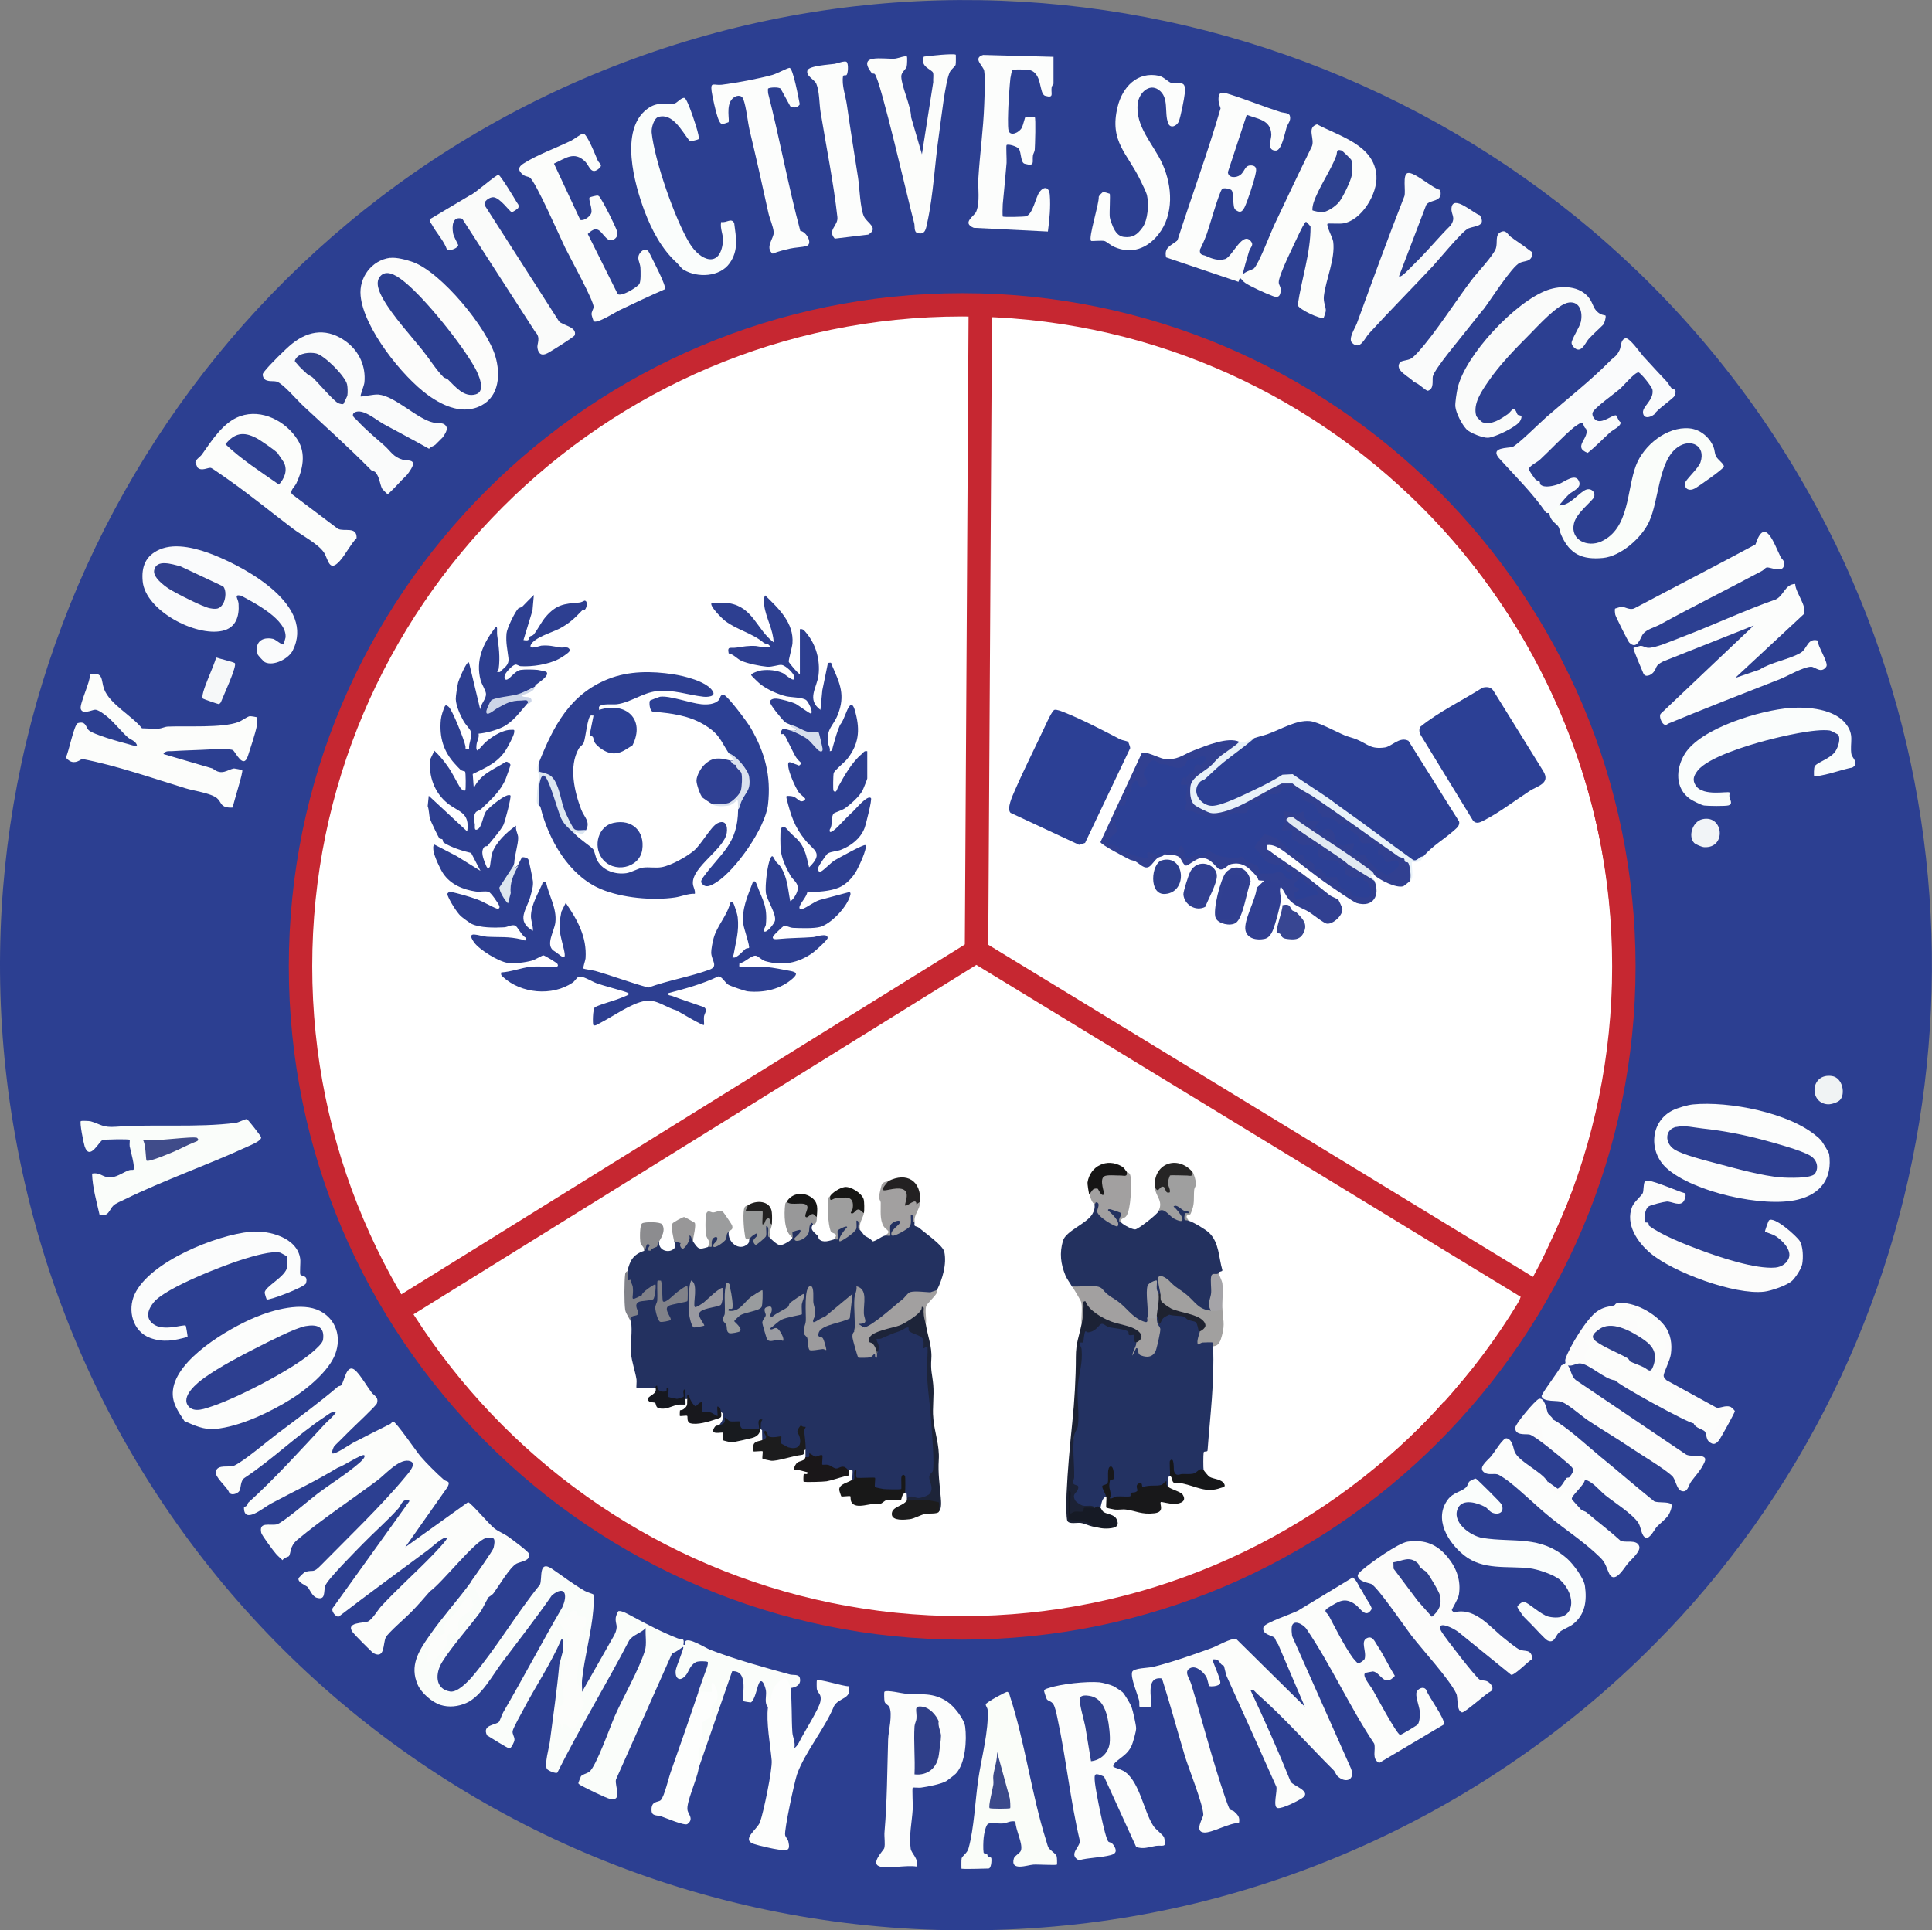 <?xml version="1.0" encoding="UTF-8"?>
<svg id="Layer_2" data-name="Layer 2" xmlns="http://www.w3.org/2000/svg" viewBox="0 0 182.36 182.25">
  <rect x="0" y="0" width="182.36" height="182.25" fill="#808080" stroke="none"/>
  <defs>
    <style>
      .cls-1 {
        fill: #2d3f90;
      }

      .cls-2 {
        fill: #9999a0;
      }

      .cls-3 {
        fill: #2f3f89;
      }

      .cls-4 {
        fill: #63326a;
      }

      .cls-5 {
        fill: #2d3f91;
      }

      .cls-6 {
        fill: #703065;
      }

      .cls-7 {
        fill: #989798;
      }

      .cls-8 {
        fill: #404c8a;
      }

      .cls-9 {
        fill: #9c9b9d;
      }

      .cls-10 {
        fill: #161615;
      }

      .cls-11 {
        fill: #fafdf9;
      }

      .cls-12 {
        fill: #2e408d;
      }

      .cls-13 {
        fill: #dde6ef;
      }

      .cls-14 {
        fill: #2c4094;
      }

      .cls-15 {
        fill: #dae1ee;
      }

      .cls-16 {
        fill: #9b9a9d;
      }

      .cls-17 {
        fill: #181b1f;
      }

      .cls-18 {
        fill: #3b4a8b;
      }

      .cls-19 {
        fill: #303f92;
      }

      .cls-20 {
        fill: #314091;
      }

      .cls-21 {
        fill: #2e4194;
      }

      .cls-22 {
        fill: #979999;
      }

      .cls-23 {
        fill: #8c8c8f;
      }

      .cls-24 {
        fill: #989899;
      }

      .cls-25 {
        fill: #fafbfc;
      }

      .cls-26 {
        fill: #713064;
      }

      .cls-27 {
        fill: #fcfcfb;
      }

      .cls-28 {
        fill: #2c3f91;
      }

      .cls-29 {
        fill: #a4a4a7;
      }

      .cls-30 {
        fill: #18181d;
      }

      .cls-31 {
        fill: #e1e9f2;
      }

      .cls-32 {
        fill: #1c1c1d;
      }

      .cls-33 {
        fill: #161719;
      }

      .cls-34 {
        fill: #fdfefd;
      }

      .cls-35 {
        fill: #762f61;
      }

      .cls-36 {
        fill: #1d2439;
      }

      .cls-37 {
        fill: #fcfdfc;
      }

      .cls-38 {
        fill: #9b9c9d;
      }

      .cls-39 {
        fill: #1c2235;
      }

      .cls-40 {
        fill: #d6deec;
      }

      .cls-41 {
        fill: #fbfcfc;
      }

      .cls-42 {
        fill: #64326b;
      }

      .cls-43 {
        fill: #2d4091;
      }

      .cls-44 {
        fill: #262525;
      }

      .cls-45 {
        fill: #f1f4f7;
      }

      .cls-46 {
        fill: #fafbfa;
      }

      .cls-47 {
        fill: #16181f;
      }

      .cls-48 {
        fill: #2f3f8d;
      }

      .cls-49 {
        fill: #fff;
      }

      .cls-50 {
        fill: #a5a4a8;
      }

      .cls-51 {
        fill: #a2a0a0;
      }

      .cls-52 {
        fill: #161a25;
      }

      .cls-53 {
        fill: #1e2230;
      }

      .cls-54 {
        fill: #dde7f1;
      }

      .cls-55 {
        fill: #384692;
      }

      .cls-56 {
        fill: #151515;
      }

      .cls-57 {
        fill: #fafdfa;
      }

      .cls-58 {
        fill: #ccd5e8;
      }

      .cls-59 {
        fill: #181818;
      }

      .cls-60 {
        fill: #fafdfc;
      }

      .cls-61 {
        fill: #232122;
      }

      .cls-62 {
        fill: #2d3f8b;
      }

      .cls-63 {
        fill: #2c4095;
      }

      .cls-64 {
        fill: #62316c;
      }

      .cls-65 {
        fill: #2f408c;
      }

      .cls-66 {
        fill: #23315f;
      }

      .cls-67 {
        fill: #cc232c;
      }

      .cls-68 {
        fill: #233160;
      }

      .cls-69 {
        fill: #303f91;
      }

      .cls-70 {
        fill: #2c3f90;
      }

      .cls-71 {
        fill: #2d418f;
      }

      .cls-72 {
        fill: #9e9e9e;
      }

      .cls-73 {
        fill: #818289;
      }

      .cls-74 {
        fill: #f6f8f9;
      }

      .cls-75 {
        fill: #9b9ca1;
      }

      .cls-76 {
        fill: #a1a09f;
      }

      .cls-77 {
        fill: #18181a;
      }

      .cls-78 {
        fill: #fafbfb;
      }

      .cls-79 {
        fill: #f0f3f4;
      }

      .cls-80 {
        fill: #2e408e;
      }

      .cls-81 {
        fill: #2f4093;
      }

      .cls-82 {
        fill: #822f5b;
      }

      .cls-83 {
        fill: #663167;
      }

      .cls-84 {
        fill: #999c9e;
      }

      .cls-85 {
        fill: #c62731;
      }

      .cls-86 {
        fill: #76315f;
      }

      .cls-87 {
        fill: #1a1719;
      }

      .cls-88 {
        fill: #161515;
      }

      .cls-89 {
        fill: #fcfdfb;
      }

      .cls-90 {
        fill: #9f9f9f;
      }

      .cls-91 {
        fill: #62306b;
      }

      .cls-92 {
        fill: #233262;
      }

      .cls-93 {
        fill: #e9f2f9;
      }

      .cls-94 {
        fill: #212020;
      }
    </style>
  </defs>
  <g id="Layer_1-2" data-name="Layer 1">
    <g>
      <g>
        <path class="cls-28" d="M157.35,154.01c-14.98,15.69-35.52,25.9-57.82,27.87C51.7,186.11,9.09,153.42,1.24,106.11-6.01,62.47,19.14,19.91,60.75,5.21c41.79-14.76,88.21,2.77,109.91,41.2,19.6,34.71,14.16,78.84-13.31,107.61Z"/>
        <path class="cls-85" d="M71.43,31.22c.95-.37,1.91-.61,2.97-.73.29-.33.75-.44,1.38-.33.36-.37.87-.49,1.54-.34.64-.35,1.63-.55,2.37-.67.99.11,1.72-.03,2.19-.42,1.28.14,2.47.02,3.55-.35,3.37-.13,6.78-.11,10.15-.02,1.22.31,2.48.47,3.82.37.59.38,1.36.5,2.31.35.22.42.81.54,1.78.35.37.38.89.5,1.58.36.46.32,1.05.45,1.75.38.31.29.78.45,1.41.5l.24.38c.17-.29.87-.23.93.14.86.08,2.06.44,3.13.85.23.09.53.35.71.54.42,0,.72.08.9.24.05.28.37.12.59.21,4.15,1.71,8.04,3.95,11.81,6.45,4.27,2.83,8.32,6.97,11.7,10.81,1.23,1.4,2.53,2.82,3.63,4.35.18.25.62,1.16.67,1.2.44.37.19.35.62.79.31.31.31.52.48.84,1.27,2.4,2.84,4.41,3.96,7.03.45,1.04.92,1.98,1.36,3.07.38.94.78,1.87,1.12,2.78.5,1.34.69,2.64,1.13,4.01s.83,2.75,1.03,4.2l.25.13c-.13,1.02.03,1.8.47,2.35-.15,1.04-.03,1.92.37,2.65-.11,1.14-.08,2.23.1,3.25.16.67.22,1.17.28,1.91.19,2.2.06,4.94-.29,7-.14.93-.18,1.91-.11,2.95-.44.71-.59,1.61-.47,2.69l-.25.13c-.08.8-.16,2.36-.38,3.08-.38,1.27-.67,2.55-1.12,3.84-.1.27-.1.63-.45.71-.42.08-.32-.52-.32-.49-.07.9-.3,1.69-.73,2.44,0,.59-.46.97-.72.35-.04-.16-.08-.33-.09-.49s-.02-.32.02-.46c1.83-7.24,3.21-12.97,3.04-20.62-.72-32.01-26.51-58.57-58.35-59.83l-.27-.31.35.17v59.08l-.35.22.36-.11c.46.36.96.67,1.46.98,6.38,3.85,13.36,8.15,19.98,12.36.53.34,1.04.71,1.54,1.09s.99.78,1.47,1.19l-.27.28c-1.38-.38-2.5-1.08-3.53-2.07-.73.11-1.36-.24-1.9-1.03-.42-.03-.73-.28-.94-.74l-.63.03c-.69-.22-1.13-.58-1.31-1.07l-.7-.15c-.97-.82-2.11-1.56-3.26-2.06-.43-.57-1.03-.93-1.79-1.07l-.44-.63c-.59-.08-1.49-.38-1.73-1-1.47-.86-2.92-1.71-4.36-2.54-.85-.65-1.8-1.22-2.85-1.71-.7-.4-1.29-.91-1.78-1.54l-.03-59.52c-.01-.44.31-.64.71-.67.01-.12.03-.21.05-.21.77-.05,2.01-.08,2.61.21-.08-.34-3.55-.26-3.73.14-.05.12-.21.18-.35.22-.03-.6.57-.39.71.12v59.71c0,.69-1,.82-.71.08l-.35-.17V29.85l.35-.22c-.34.16-.69.31-1.07.33-5.78.27-10.43.59-16.09,2.14-39.18,10.7-57.13,55.11-36.89,90.07,2.43-1.4,4.92-2.81,7.47-4.23l.49-.04c.18-.02.35.05.35.23-1.57,1.29,1.76-.72,2.27-1.04.88-.55,1.91-1.35,2.67-1.98.42-.09.96-.18,1.09.31l.09.38c-4.36,2.7-8.74,5.44-13.14,8.22,1.83,3.43,4.97,7.03,7.91,10.03,20.35,20.74,52,24.38,76.52,8.77,5.01-3.19,8.37-6.51,12.49-10.65.24-.24.59-.41.84-.08-.15-.03-.36-.15-.33-.25.25-.75,2.81-3.62,3.56-4.41l.67-.3c.52.23,0,1.13-.37,1.33v.4c-.8.8-1.52,1.68-2.18,2.63-.58.97-1.03,1.17-1.35.6.31.24.61.28.88.12l.18.23c-.18.35-.36.42-.36.46-.02.17.08.51-.01.59-.44.36-.57.3-1.03.82-3.31,3.78-8.17,7.49-12.35,10.16-1.05.67-2.52,1.26-3.27,2.13-.06.07-.96.13-1.42.71-.05.06-1.33.34-1.39.41-.47.58-1.01.58-1.84.9-.52.2-1.37.86-1.83,1-.29.09-1.61.32-1.66.56-.47.36-1,.53-1.61.53-.51.3-1.24.55-1.8.72-.13.04-.46.22-.61.31-.7-.09-1.25.05-1.65.41-.44-.07-.86.06-1.24.37-.64-.07-1.17.04-1.6.32-.46.05-1.1.15-1.42.18-.4.14-.89.25-1.47.32-.89.15-1.82.27-2.8.36-.88.28-1.88.34-3,.18-2.47.76-5.65.64-8.32.43l-.25-.26c-1.38-.12-2.72-.14-4.16-.12-.06-.13-.6-.38-.64-.38-.95.16-1.73.04-2.36-.35-.9.12-1.81-.16-2.52-.52-.02.09-.05.16-.1.18-.09.03-1.53-.34-1.75-.4-.61-.17-1.27-.35-1.75-.65l-1.13-.02c-.16-.23-.47-.41-.94-.52-.71-.1-1.95-.58-2.61-.85-.83-.34-1.67-.73-2.48-1.07-.22-.09-.53.07-.59-.21-.48-.09-.86-.27-1.14-.54l-1.16-.44c-.73-.47-1.48-.89-2.31-1.14-.03-.06-.95-.59-1.05-.63-.86-.29-.86-.47-1.61-.87-2.06-1.09-4.06-2.63-5.85-3.9-.46-.33-1.65-1.04-1.95-1.41-.44-.55.18-.33-.7-.71-.17-.07-2.02-1.62-2.13-1.77-.19-.24-.14-.57-.18-.62-.03-.03-.57-.08-.87-.29-.4-.27-2.05-1.98-2.23-2.38-.38-.88-.16-.26-.71-.7-.19-.15-.26-.45-.43-.63-2.76-3.05-5.06-6.2-7.17-9.66-.55-.9-1.5-2.32-1.69-3.36-.67-.99-1.2-2.07-1.58-3.24l-.28-.14c-.03-.52-.47-1.57-.56-1.63l-.23-.31c-.78-2.82-2.05-5.28-2.48-8.25-.04-.3-.29-.38-.33-.55-.12-.42-.17-1.36-.2-1.84l-.18-.1c.12-.69,0-1.24-.37-1.67.18-.94.06-1.65-.35-2.13.19-1.15.08-2.17-.34-3.05l-.03-10.55c-.06-.58.01-1.12.21-1.64.03-.66.07-1.87.17-2.57.04-.3.32-.4.36-.7.14-.95.1-2.61.38-3.52.23-.77.2-.82.32-1.61.03-.18.35-.02.37-.2.47-3.08,1.34-5.66,2.56-8.58.4-.96.83-1.81,1.29-2.79.38-.81.64-1.84,1.25-2.37.11-.09-.06-.59.05-.68.33-.27.81-1.21,1.12-1.8,1.79-3.39,3.94-6.28,6.38-9.22.39-.47.32-.9.98-1.06,1.98-2.24,4.1-4.44,6.38-6.38.42-.9,7.42-5.7,8.69-6.47,2.07-1.25,4.44-2.05,6.27-3.13,1.13-.66,1.68-.84,3.02-1.03.17-.02.06-.27.12-.34.09-.11.58.06.68-.05.59-.68.37-.3,1.14-.54.57-.17,1.21-.77,1.89-.68Z"/>
        <path class="cls-89" d="M44.49,149.27c.31-.43,2.04-2.88,2.1-3.13.18-.85.13-1.11-.74-.92-1.01.23-4.14,4.25-5.27,5.02-.58.68-1.14,1.31-1.76,1.95-.49.51-2.18,1.96-2.4,2.39-.29.56-.06,2.07-1.15,1.51-.14-.07-1.77-1.72-1.95-1.95-.79-1.02,1.06-.88,1.43-1.06.41-.21.92-1.09,1.23-1.43,1.55-1.67,3.35-3.27,4.88-4.86.16-.17,1.45-1.5,1.33-1.6-.26-.24-1.53.96-1.78,1.14-2.82,2.09-5.64,4.15-8.43,6.29-.27.09-.83-.58-.52-.88l7.18-10.01c0-.16-.34-.11-.43-.08-.3.11-.43.57-.63.79-1.02,1.14-2.27,2.22-3.29,3.27-.64.66-3.44,3.45-3.6,4.03s.07,1.37-.81,1.1c-.41-.13-.66-.81-.85-1.01-.14-.14-.96-.44-.85-.82.03-.09.53-.58.64-.61.81-.23.69.18,1.49-.64,2.42-2.47,5.7-5.6,7.96-8.34.31-.37,1.24-1.38.28-1.51s-2.2,1.31-2.94,1.86c-2.48,1.85-5.18,3.63-7.53,5.59-.78.65-.59,1.28-.82,1.57-.04.05-.49.14-.59.37-.21-.2-.44-.39-.62-.6-.25-.28-1.33-1.74-1.39-1.98-.25-1.1.81-.66,1.45-.8.55-.12,3.17-2.38,3.85-2.89,1.26-.95,2.8-1.9,3.98-2.93.12-.11.61-.55.44-.71-.18-.17-2.07,1.08-2.47,1.16-2.05,1.25-4.24,2.29-6.34,3.41-.74.4-2.6,2.03-2.54.31.38-.07.33-.33.4-.4,2.52-2.27,5.05-5.08,7.22-7.41.35-.38.81-.7,1.07-1.15-.43-.07-.73.23-1.06.45-2.58,1.7-4.95,4.03-7.55,5.75-.45.27-.34.98-.52,1.26-.17.26-.81.49-.99.08-.19-.49-1.38-1.42-1.23-1.94.21-.71,1.26-.31,1.76-.55.92-.43,3.1-2.29,4.07-3.02,1.85-1.39,3.94-2.92,5.69-4.42.08-.07.25-.06.31-.13.32-.33.5-2.31,1.45-1.3.47.5.98,1.38,1.41,1.96.26.35.7.43.52,1.04-.08.25-2.25,2.26-2.65,2.67-.44.46-.95.94-1.37,1.36-.07.07-.28.62-.22.68.21.21,1.65-.81,1.96-.97,1.15-.6,2.36-1.21,3.53-1.79.11-.06.21-.24.27-.24.26,0,2.2,2.83,2.57,3.27.57.67,1.55,1.64,2.21,2.22.28.25.68.07.36.71l-3.99,5.67,5.93-4.25c.31.09,1.98,2.09,2.49,2.48.38.3.91.5,1.33.8.33.24,1.9,1.39,1.94,1.61.14.66-.79.71-1.18.91-.63.33-1.68,2.12-2.17,2.79-.15.2-.48.36-.53.44-.92,1.29-1.79-.76-1.6-1.6Z"/>
        <path class="cls-67" d="M91.82,29.63c0-.17-.03-.68,0-.71.13-.14,3.3-.02,3.81,0,.35.02.28-.02.26.35h-2.66s.09.38-.36.45v59.71c.36.1.31.3.41.4.06.06.2.04.26.1.08.08.02.23.06.28.09.11.58-.06.68.05.04.05-.01.22.05.29.25.29,1.66.77,2.05,1.15.08.08.02.23.06.28.09.11.59-.06.68.05.05.06-.02.24.03.3.04.05.58.01,1,.43.45.45.68.26.74.33.47.57.12.55.98.67.18.03.06.27.12.34.04.05.58.01,1,.43.45.45.68.26.74.33.07.08.32.57.39.66.09.11.59-.06.68.05.05.06-.02.24.03.3.09.11.59-.06.68.05.07.08.32.57.39.66.09.11.58-.06.68.05.06.07-.06.31.12.34.85.12.51.1.98.67.06.07.28-.12.74.33s.86.34,1.33.81.68.26.74.33c.12.14.2.52.66.66.22.07.74-.01.77.02.05.06-.06.66,0,.71.06.06.61-.09.69.02.06.07-.05.31.11.34.23.04.87-.09.95.02.08.11.31.56.39.66.09.11.29-.19.74.33.24.28.42.39.68.73.09.12.94-.07,1.03.05.44.56.69.55,1.13.99s1.17.62,1.73.88l.71.23c.21-.37.46-.29.77-.1l25.55,15.71c1.52-2.79,2.88-5.78,4.08-8.96.16-.07.3-.03.44.09.66.13.21-.56.38-.69.07-.06.31.05.34-.11.04-.26-.06-.6-.02-.87.03-.17.35-.02.37-.19.04-.27-.05-.6-.01-.88.05-.35.55-.62.36-1.15.53.2.38,1.13.35,1.6-.04.63-.23,1.22-.35,1.84-.03.19-.35.03-.37.21-.37,2.73-1.43,4.48-2.61,6.94-.98,2.03-1.86,4.05-3.13,5.91-1.7,2.49-3.25,5.48-5.5,7.44-.38.33-.5.3-.8.88-.32-.07-.74.42-.97.36-.37-.1-.16-.32-.1-.46.04-.1,0-.24.01-.25.07-.06.65.06.71,0s-.08-.61.02-.69c.05-.04.21.01.28-.06.22-.22.82-.87.86-1.11.06-.48.85-.97,1.29-1.34.15-.12-.22-.75.33-.74l.4-1.02-.15-.4c.42-.53,2.83-4.22,2.65-4.52l-50.67-31.04c-12.1,7.43-24.34,14.84-36.7,22.24l-3.75,2.03c-.23.04-.97-.07-1.05.03-.04.05.01.2-.06.28-.35.35-1.14.58-1.34.8-.38.44-.36.19-.79.61s-1.58.74-2.06,1.15c-.32.27-.49.32-.75.65-.04.05-.58.01-1,.43-.45.45-.68.26-.74.33-.07.08-.32.57-.39.66-.09.11-.59-.06-.68.05-.05.06.02.24-.03.3-.09.11-.59-.06-.68.05-.07.08-.32.57-.39.66-.09.11-.58-.06-.68.05-.06.07.06.31-.12.34-.85.12-.51.1-.98.67-.04.05-.58.01-1,.43-.47.46-.67.25-.74.33-.05.05.05.23-.12.34-.11.07-1.26.39-1.31.35-.11-.11.29-.96.37-1.05.08-.08.42.02.59,0s.06-.27.12-.34c.1-.12.25.22.71-.35.09-.11.59.06.68-.05.07-.08.32-.57.39-.66.09-.11.58.06.68-.05.06-.07-.06-.31.12-.34.85-.12.51-.1.98-.67.09-.11.58.06.67-.05.08-.09.31-.55.39-.66.09-.12.94.07,1.03-.05.04-.05-.01-.19.06-.28.05-.06.57-.39.62-.45.07-.09.03-.24.06-.28.12-.15.4.21.7-.25.13-.21.46-.05.35-.48l1.28-1.12c14.89-9.53,29.7-18.69,44.4-27.48l.4.24.35.27V29.72c.02-.17-.23-.09-.35-.09Z"/>
        <path class="cls-89" d="M128.86,157.95c-.33.26.53,1.26.68,1.53.35.62,2.27,4.21,2.61,4.31.09.03,1.62-.91,1.68-.99.19-.31.2-.86.18-1.23-.04-.5-.47-1.49-.28-1.86.15-.3.64-.54.89-.17.21.66,1.82,2.75,1.67,3.27l-6.11,3.63c-.75-.41-.29-1.2-.47-1.82-2.29-3.43-4.08-7.41-6.38-10.81-.32-.48-1.29-.98-1.4-.21-.04.26,0,.59.03.86l5.56,12.51c.42,1.09-.51,1.43-1.26.73-.18-.17-.23-.42-.35-.54-2.33-2.32-4.73-5.04-7.27-7.27-.2-.18-.29-.42-.62-.35,1.34,2.86,2.63,5.75,3.81,8.68.25.4,2.09.92,1.04,1.57-.45.28-1.81.98-2.27.91-.5-.07,0-1.66-.13-2.02-1.55-3.47-3.11-6.95-4.67-10.39-.12-.26-.23-.96-.3-1.04-.04-.04-.16.04-.41-.37-.13-.21-.53-.26-.62-.19s.79,1.87.71,2.21c-.08.32-.97.36-1.05.27-.06-.06-.15-.67-.28-.88-.27-.44-.96-1.09-1.51-.8-.63.32-.07.95.1,1.51,1.06,3.51,2,7.19,3.18,10.64.09.25.36,1.07.48,1.2.06.07.28.08.41.2.36.34.53.52.44,1.07-.88-.03-2.54.94-3.28.9-1.01-.06-.08-1.4-.09-1.69-.02-.97-1.38-4.35-1.74-5.53-.73-2.44-1.39-4.9-2.16-7.32-1.74-.29-.79,2.4-1.07,2.65-.08.07-.94.13-1.05,0-.04-.04,0-.39-.04-.57-.16-.64-.82-2.15-.66-2.69.11-.39,1.57-.38,1.99-.49,1.8-.44,3.78-1.15,5.5-1.77.62-.22,1.77-.94,2.34-.86l6.47,6.39-2.52-5.9c-.16-.13-.27-.55-.35-.62-.22-.21-1.23-.3-1.03-1,.11-.39,2.71-1.26,3.25-1.54l5.17-3.14c.47.32.56.93.95,1.34.04.34.96,1.45.83,1.66-.55.92-1.05-.1-1.52-.44-1.03-.74-1.57-.3-2.54.28-.58.35-.14.46.04.8.64,1.21,1.41,2.74,2.18,3.85.1.14.51.63.59.63s.56-.29.6-.44c.2-.69-.41-1.62.19-1.94.56-.29.76.32,1.04.74.59.89,1.05,1.9,1.62,2.81-1.01,1.14-1.32-.31-2.06-.42-.04,0-.74.13-.77.16Z"/>
        <path class="cls-57" d="M46.09,150.86c-.23.31-.5.99-.81,1.41-1.1,1.48-2.58,3.11-3.53,4.62-.67,1.06-.73,2.57.74,2.81.67.11,1.65-.9,2.08-1.4,2.26-2.66,4.17-5.95,6.39-8.68.26-.55-.18-2.4,1.15-1.5,1.06.72,1.92,1.4,3.07,2.07.2.12.79.3.82.33.05.05.03,1.27,0,1.49-.18,2.14-.83,4.43-1.06,6.57-.04.38.02.77,0,1.15l3.05-5.37c.44-.89.06-.99.13-1.63.01-.12.18-.62.28-.63.34-.04.94.33,1.27.5,1.4.75,2.8,1.5,4.3,2.08.45.17.64-.1.54.61.31.07.11-.24.19-.34.3-.38,1.89.63,2.29.79,2.36.92,5.14,1.68,7.57,2.35.28.08.83-.05.93.31.17.62-.32.91-.88.97l-.38-.04c-.47-1.42-1.3,1.19-1.3,1.84-.15.08-.3.07-.45-.02-.36-.35-.12-1.04-.18-1.5-.03-.29-.37-1.41-.68-.69-.18.42-.36,1.49-.73,1.76-.03.02-.68-.08-.71-.11-.25-.23.61-2.92-1.07-2.83l-3.19,9.22c-.46-.5-.62-2.13.19-2.41-.4-.97-.45-2.27.66-2.72.04-.63.23-1.21.58-1.73-.64.1-1.12-.04-1.44-.4.26-.77.53-1.53.81-2.29.05-.14.14-.49.08-.54-.1-.09-.93-.1-1.13.02-.64.38-.62.91-1,1.31-.54.57-.97.2-.89-.53.04-.38.81-2.1.71-2.22-.04-.04-.76.59-1.03.56l-5.32,11.96c-.14.63.7,2.12-.62,1.81-.31-.07-2.18-.97-2.54-1.18-.11-.06-.4-.19-.39-.3,0-.03.21-.58.24-.63.13-.19.58-.27.8-.44.63-.48,1.96-4.24,2.39-5.23.82-1.86,2.27-4.35,2.85-6.19.2-.65.02-1.46.08-2.14-.47.49-1.21.63-1.57,1.18-2.19,4.19-4.65,8.24-6.77,12.46-.11.13-.86-.16-.98-.34-.27-.4.2-2.03.27-2.58.31-2.43.67-4.82.89-7.26l.35-1.33c.35-.31.63-.12.71.34l-.54,2.1c.22,1.08.22,2.07-.01,2.98-1.58.46.65,1.69.79,1.56.07-.07.66-1.81.66-1.92s-.49-1.65-.68-1.87c.08-1.21.17-2.46.35-3.67.11-.77.29-1.6.54-2.32-.41-.03-.76-.15-.86-.58-.11.39-.41.63-.9.73.65.45,1.27,2.65.17,2.28-.08-.03-.15-.08-.21-.15-.02-.21.13-.57-.18-.53-.99,2.29-2.42,4.4-3.58,6.61-.21.4-.95,1.72-1.01,2.02s.19.54.17.85c-.01.19-.29.76-.46.8-.13.04-1.83-1.06-2.13-1.23-.5-1.02.81-.95,1.13-1.28.07-.07.28-.7.41-.92,1.9-3.26,3.65-6.6,5.55-9.87.56-1.19.29-2.18-.97-1.15-1.49,2.15-3.11,4.22-4.68,6.31-.91,1.2-1.97,3.23-3.41,3.86-.77.33-1.61.43-2.41.18s-1.82-1.13-2.16-1.91c-.79-1.79.08-3.17,1.08-4.6,1.22-1.77,2.74-3.43,3.98-5.15.39.44.52,1.14.79,1.6.21.36.53-.01.8,0Z"/>
        <path class="cls-89" d="M113.26,23.6c-.05.52.3.44.58.57.55.26,1.17.47,1.79.29.7-.2,1.71-2.84,2.51-1.58.18.29-.14.52-.24.84-.09.29-.64,2.09-.57,2.18.22-.28.89-.43,1.03-.56.47-.45,1.56-3.34,1.95-4.17,1.15-2.44,2.31-4.89,3.5-7.31.35-.73-.53-1.8.5-2.12,2.13,1.13,5.42,1.96,5.61,4.86.11,1.7-1.39,4.2-3.14,4.49-.33.06-1.42-.02-1.47.03-.16.16.48,1.32.53,1.69.21,1.63-.69,3.56-.88,5.14-.07.61.21,1.03.18,1.41,0,.07-.17.6-.19.62-.22.24-2.35-.77-2.46-1.17.36-2.47,1.22-4.9,1.21-7.4-.03-.11-.39-.46-.42-.47-.13,0-.56.92-.66,1.12-.39.86-1.99,4-1.92,4.64.03.23.21.42.19.71-.04.56-.23.73-.73.55-.59-.21-2.16-.92-2.64-1.26-.41-.28-.45-.75-.62-.09l-6.83-2.31c-.22-.95.44-1.09,1.06-1.59.18.23.28.53.32.89.44-1,.98-.71,1.28.19.05-.3.24-.32.53-.19Z"/>
        <path class="cls-37" d="M105.96,159.76c.18.18.74,1.11.84,1.38.13.35.44,1.72.44,2.04,0,.29-.3,1.37-.45,1.68-.36.76-.95,1.02-1.5,1.52-.13.12-.28.35-.18.44.05.05.79.26,1.06.45,1.42,1.01,1.77,3.69,2.69,5.11.22.35.95.86,1.02,1.11.3,1.04-.16.69-.77.78s-1.23.36-1.87.09l-3.03-6.63c-.86-.37-.96-.36-.86.59.08.76.94,5.24,1.27,5.55.1.09.29.04.48.32.31.45.33.8-.25.95-.94.25-2.07.23-3.02.49-1.02-.54.11-1.24.1-1.82-.91-3.85-1.3-7.83-2.14-11.69-.07-.34-.2-.97-.37-1.23-.19-.29-.49-.29-.61-.46-.05-.08-.27-.75-.26-.79.05-.19.29-.22.44-.27,1.14-.39,3.6-.65,4.79-.54.32.03,1.1.25,1.38.39.08.04.76.5.79.54Z"/>
        <path class="cls-27" d="M135.95,153.52c-.13.13.07.46.17.62.36.57,3.21,4.27,3.54,4.43.23.11.49.06.72.17.34.17.76.72.27.98-.42.19-2.42,2.02-2.66,1.95-.54-.16-.35-1.39-.53-1.77-.63-1.34-3.2-4.14-4.25-5.5-.61-.8-3.25-4.68-3.81-4.87-.38-.13-1.08-.2-1.24-.71-.06-.19.29-.49.44-.61.75-.66,3.38-2.53,4.26-2.66,1.63-.23,2.8.25,3.81,1.5.82,1.01,1.25,2.2,1.03,3.51-.07.42-.67,1.37-.67,1.45,0,.02.26.36.35.18,1.95-.4,3.32,1.51,4.7,2.57.32.25,1.04.84,1.33.97.54.25,1.1-.11,1.24.88-.38.21-1.72,1.6-2.02,1.51l-4.9-3.98c-.3-.26-1.47-.92-1.76-.63Z"/>
        <path class="cls-78" d="M34.03,37.43c.06.06,1.25-.22,1.69-.18,1.56.14,3.66,2.31,5.16,2.64.4.09,1.12-.08,1.29.49.07.24-.24.73-.39.92-.03.04-.66.67-.7.7-.15.12-.42.17-.58.37-1.4-.79-2.82-1.53-4.23-2.3-.68-.37-1.56-1.15-2.33-1.22-.23-.02-.55.05-.62.27s.23.39.35.53c.82.9,1.75,1.66,2.57,2.38.69.61.84,1.1,1.81,1.39.25.08.84-.04.94.3.07.25-.4.9-.58,1.12-.03.04-.34.33-.48.48-.18.2-1.24,1.33-1.34,1.33-.04,0-.5-.46-.53-.53-.2-.39-.24-1.15-.65-1.56-.08-.08-.29-.08-.41-.21-2.08-2.11-4.26-4.06-6.38-6.03-.55-.51-1.92-2.12-2.5-2.29-.38-.11-1.12.11-1.29-.48-.08-.26.02-.34.16-.52.48-.61,1.95-2.07,2.57-2.57,1.65-1.33,3.43-1.47,5.15-.18,1.21.92,1.83,2.31,1.69,3.82-.03.31-.42,1.26-.36,1.32Z"/>
        <path class="cls-89" d="M24.28,67.74s0,.59-.03.76c-.17.83-.58,2.03-.85,2.87-.43,1.31-1.15-.36-1.41-.54-.22-.15-1.64-.1-2.04-.08-1.22.07-2.49.09-3.73.17-.33.02-.57-.07-.8.27l4.66,1.37c.87.72,1.41.08,2.01-.01.04,0,.74.13.77.15.14.12-.82,3.05-.89,3.54-.2.02-.39.01-.59-.03-.57-.12-.5-.52-.91-.86-.6-.48-2.17-.68-2.97-.93-3.22-.98-6.48-2.14-9.76-2.77-.57.4-1.04.45-1.53-.13.29-.5.77-3.14,1.15-3.25.76-.22.74.4,1,.66.41.41,2.99,1.13,3.73,1.32.28.07.52.2.84.13-.1-.42-.63-.56-.85-.75-.59-.52-1.23-1.34-1.89-1.91-.29-.24-.91-.74-1.24-.71-.3.03-1.18.48-1.33-.09-.12-.46.92-2.59.89-3.27,1.3-.23,1.01.59,1.32,1.42.54,1.42,2.61,2.49,3.57,3.69.52.01,1.06.06,1.58.03.32-.02.56-.18.87-.19,1.78-.08,5.12.15,6.66-.43.33-.13.77-.48,1.05-.55.07-.02.68.08.71.1Z"/>
        <path class="cls-37" d="M169.45,55.15c.03.8,1.17,2.13.8,2.84l-6.47,6.02,2.31-.79c1.1-.71,2.83-.96,3.89-1.6.6-.36.63-1.41,1.59-1.15-.03.53,1.07,2.13.81,2.48-.5.7-1.06-.01-1.43,0-.71,0-2.19.87-2.92,1.16-3.52,1.38-7.02,2.74-10.52,4.19-.18.08-.24.24-.48.07-.2-.15-.47-.75-.27-.99l8.78-8.33-8.56,3.4c-.84.43-.53.58-.92,1.03-.24.28-.79.53-.96.06-.12-.31-1-2.29-.91-2.37.02-.02.56-.18.63-.19.28-.02.47.16.71.18.65.07,2.36-.69,3.1-.97,3.02-1.14,5.94-2.53,8.99-3.6.76-.37.86-1.42,1.82-1.46Z"/>
        <path class="cls-37" d="M17.41,134.17c-.59-.92-1.21-1.72-1.09-2.89.3-2.97,5.27-5.87,7.79-6.92,1.69-.7,4.41-1.46,6.09-.59,1.54.8,2.04,2.46,1.45,4.06s-2.69,3.33-4.11,4.22c-2,1.26-4.9,2.65-7.24,2.86-1.07.09-1.94-.33-2.89-.74Z"/>
        <path class="cls-37" d="M171.54,107.31s.33.32.35.35c.14.17.74,1.14.76,1.29.33,2.29-.78,3.78-2.97,4.31-3.21.78-9.87-.71-12.37-2.97-1.72-1.56-1.56-4.39.57-5.46.46-.23,1.41-.51,1.92-.56,3.37-.33,9.14.78,11.74,3.06Z"/>
        <path class="cls-27" d="M36.82,24.35c.6-.08,1.59.19,2.18.4,2.67.99,6.96,6.18,7.76,8.9.49,1.67.37,3.74-1.32,4.63s-3.54.11-5.02-.96c-2.45-1.76-6.09-6.34-6.38-9.39-.17-1.73,1.04-3.36,2.78-3.59Z"/>
        <path class="cls-27" d="M152.43,123.21s.04-.16.26-.18c1.52-.17,3.52.94,4.43,2.14.59.77.73,1.74.59,2.7-.08.56-.68,1.73-.68,1.99,0,.21.13.31.27.45l4.7,2.58c.34.11.8-.24,1.31-.08.11.03.44.36.44.42,0,.15-1.22,2.32-1.42,2.64-.3.45-.6.63-1.05.21-.25-.24-.21-.78-.38-.95-.18-.19-.92-.33-1.03-.74-.08-.96,1.53-.56,1.74.27.4-.38.69-.66.33-1.17-.77.1-1.42-.25-1.94-1.05-1.14-.01-3.03-.83-3.35-1.95-1.3.08-3.03-.48-2.8-1.94.52-.23,1.12-.08,1.81.46,1.35-2.09-4.24-4.62-4.96-2.8,1.07.69,2.18,1.34,3.32,1.95l-.17.39c-.49.45-1.74.03-2.14-.51l-.71-.17c-.61-.64-.97-.55-1.07.27.62.15,1.04.26,1.25.92,1-.58,1.85.49,1.25,1.26-.98-.1-2.43-1.55-3.28-1.6-.36-.02-.74.29-1.15.19.31.47.31,1.08.79,1.42l10.37,7c.38.18.86.05,1.3.12.7.11.53.42.27.91-.29.55-.76,1.04-1.12,1.54-.24.34-.3,1.04-.88.87-.49-.14-.54-1.07-.89-1.41-.73-.71-3-2.05-4-2.73-1.27-.86-2.61-1.64-3.89-2.49-.73-.49-1.73-1.41-2.49-1.77-.42-.2-1.78.05-1.95-.54-.06-.22,1.7-2.46,1.86-2.92.65-.26.26-.23.4-.64.39-1.14,2.01-3.81,2.99-4.47.61-.41,1.02-.43,1.66-.56q.33.38,0,0Z"/>
        <path class="cls-25" d="M146.23,48.42s-.22.06-.31-.03c-1.29-1.88-2.96-3.49-4.48-5.19-.76-.98.89-.88,1.31-1s2.67-2.35,3.21-2.82c1.9-1.66,4.17-3.43,6.03-5.32.35-.36.61-.4.9-1.05.13-.3.07-.93.53-1.07.37-.11,1.42,1.4,1.67,1.68.74.82,1.56,1.69,2.26,2.44.08.09.38.56.45.62.16.13.5-.04.29.65-.08.27-1.7,1.33-1.94,1.79-.39.31-1.02.46-1.07-.17-.05-.58,1.03-1.18.9-2.13-.04-.31-1.16-1.67-1.33-1.66-.36,0-1.41,1.27-1.77,1.58-.47.41-2.44,1.8-2.56,2.23-.08.29.19.68.45.76.6.18,1.33-.51,1.75-.52.09,0,.23.54.44.65.09.37-.74.74-.97.95-.72.65-1.37,1.35-2.13,1.95-1.49-.57.26-1.42-.17-2.3-.24-.09-.2-.68-.52-.52-.07.03-.52.33-.59.39-1.04.85-2.27,2.19-3.26,3.1-.22.2-.92.52-1.02.85-.03.08.51.84.62.97.12.14.31.13.4.22.06.05.02.22.07.27.38.37,1.28.13,1.75-.04.52-.19,1.64-1.15,1.93-.17.17.56-.67.86-.97,1.13-.36.33-.64.73-.97,1.07.35.46-.51,1.17-.89.71Z"/>
        <path class="cls-89" d="M52.29,15.45l2.48,5.31c.35.13.95-.35,1.04-.64.13-.43-.31-1.34-.15-1.48.03-.03.66-.21.78-.17.13.04.19.17.26.28.41.65,1.28,2.36,1.54,3.07.23.63-.49,1.02-.81.81-.7-.45-.88-1.61-1.95-.54l2.83,5.68c.37.27,1.91-.7,2.05-.98s.11-1.15.09-1.52c-.03-.52-.43-.89-.01-1.42.28-.35.65-.41.86.04.23.49,1.68,3.2,1.45,3.42-1.44.63-2.88,1.31-4.3,1.99-.38.18-2.15,1.32-2.42,1.02-.02-.02-.19-.55-.19-.62-.02-.29.17-.48.19-.71.05-.55-2.28-4.76-2.7-5.63-.48-.99-2.79-6.27-3.33-6.6-.18-.11-.42-.09-.63-.26-.51-.41-.47-.73.03-1.05,1.3-.84,3.13-1.49,4.55-2.19.24-.12.93-.65,1.1-.65.36,0,1.18,2.11,1.36,2.52.16.36.58.42.06.84-.7.55-.85-.34-1.24-.72-1.04-1.01-1.85-.3-2.93.19Z"/>
        <path class="cls-37" d="M99.44,5.35v2.57s-.15.16-.18.35c-.08.55.27,1.03-.6.78-.64-.18-.21-2.27-1.61-2.46-.22-.03-1.45-.05-1.5,0-.03.03-.17.69-.18.8-.08.76-.15,1.87-.19,2.65-.02.48-.08,1.94.02,2.3.17.57,1.02.18,1.26-.3.11-.22.28-.96.33-1,.03-.03.85-.04.88,0,.11.11.03,2.69,0,3.1-.01.18-.14.35-.17.54-.09.6.25,1.07-.79.78-.38-.11-.3-1.06-.54-1.41-.16-.23-1.03-.49-1.16-.35-.06.06.02,1.36,0,1.68-.1,1.28-.24,2.61-.36,3.9-.02.2-.03,1.12,0,1.16.08.08,2,.03,2.19-.02.66-.19.91-1.79,1.27-2.28.43-.59.92-.5.98.26.09,1.15-.03,2.33-.18,3.46l-7-.35c-1.16-.48.06-1.09.24-1.54.37-.92.14-2.18.2-3.17.14-2.28.47-4.61.55-6.9.03-.87.11-2.41,0-3.2-.07-.48-1.14-1.2-.1-1.51l6.65.18Z"/>
        <path class="cls-89" d="M18.64,44.14s-.18-.41-.19-.44c-.05-.27.43-.55.6-.78.94-1.32,2.02-3.07,3.63-3.63,2.04-.71,4.3.47,5.41,2.23.82,1.3.49,2.8-.12,4.12-.14.3-.63.68-.42,1.01l4.35,3.28c.61.29,1.79-.27,1.76.87-.58.6-1.05,1.56-1.58,2.15-1.03,1.16-1.09-.16-1.51-.8-.55-.81-2.09-1.61-2.91-2.23-2-1.51-3.98-3.14-6.04-4.59-.28-.19-1.54-1.1-1.7-1.15-.26-.08-.89.36-1.28-.04Z"/>
        <path class="cls-37" d="M83.04,176.21c-.93-.25.37-1.53.42-1.71.12-.4-.02-1.09.03-1.57.25-2.89.25-5.77.34-8.7.02-.75.46-2.42.1-3.1-.08-.15-.36-.25-.43-.46-.05-.16-.06-.92-.02-.95.2-.2,1.67.16,2.03.19,1.44.09,2.55-.14,3.88.73.63.41,1.61,1.63,1.71,2.37.17,1.25.03,3.49-.88,4.44-.1.11-.78.63-.89.7-.54.3-1.75.53-2.39.62-.21.03-.76-.03-.79,0-.07.07.03,1.69,0,2.05-.07,1.19-.37,2.5-.19,3.72.06.45.81.97.54,1.68-.93-.16-2.64.22-3.46,0Z"/>
        <path class="cls-11" d="M90.75,176.39s-.02-.8.02-.95c.06-.22.53-.48.65-.94.52-1.85.63-4.54.92-6.52.29-1.99,1.01-4.61.88-6.56-.01-.18-.2-.37-.17-.52.04-.18,1.9-1.2,2.03-1.17.17.05.22.3.26.45,1.41,4.31,2.03,9.26,3.41,13.6.07.21.12.49.22.66.16.27.7.56.77.82.04.15.05.75.02.78-.08.08-1.85-.03-2.22,0-.54.03-2.21.67-1.84-.59.07-.25.59-.49.67-.75.2-.66-.53-1.97-.52-2.72-.42-.13-.82.14-1.15.17-.43.04-1.05-.08-1.4.02-.25.07-.42,1.01-.45,1.32-.04.35-.06,1.08-.01,1.4.02.15.23.06.32.15.06.06.04.2.1.26.08.08.29,0,.31.14.04.25-.01.97-.27.97-.39,0-2.48.09-2.57,0Z"/>
        <path class="cls-57" d="M9.4,114.7c-.29-1.28-.67-2.59-.71-3.9.81-.16,1.05.46,1.86.35.59-.08,1.11-.49,1.64-.67.14-.05.36-.01.4-.04.2-.17-.28-1.84-.35-2.22-.03-.18.03-.58,0-.61-.09-.09-2.34-.04-2.55.02-.33.09-1.22,2.03-1.7.6-.11-.33-.49-2.26-.36-2.39.03-.03.79-.02.95.03.92.27,1.11.6,2.34.51,3.73-.27,7.64.1,11.33-.37.3-.04.89-.38,1.05-.35.11.02,1.31,1.58,1.34,1.69.11.33-.95.75-1.23.88-3.79,1.75-7.92,3.18-11.65,5.01-.3.15-.81.35-1.04.56-.43.39-.43,1.11-1.32.89Z"/>
        <path class="cls-25" d="M26.77,60.82s.17-.54.18-.62c.18-1.69-2.93-3.28-4.19-3.96-.75-.16-.27.26-.24.77.08,1.18-.25,2.27-1.54,2.55-2.54.56-7.24-1.93-7.51-4.66-.14-1.4.28-2.45,1.6-3.02,1.54-.68,3.65-.07,5.15.53,3.16,1.27,9.54,4.78,7.41,9.01-.39.78-1.82,1.51-2.63,1.1-.1-.05-.65-.64-.68-.74-.32-1.1.37-1.7,1.46-1.46.26.06.87.65,1,.5Z"/>
        <path class="cls-89" d="M90.22,5.17s.02.8-.02.95c-.06.19-.41.4-.55.69-.44.94-.83,4.58-1.02,5.89-.39,2.65-.53,5.7-1.1,8.29-.13.57-.16,1.22-.93,1.01-.36-.1-.23-.66-.31-.93-.5-1.82-3.19-13.6-3.73-14.09-.06-.05-.23-.01-.27-.07-1.45-1.87,1.06-1.3,2.18-1.37.26-.02,1.02-.32,1.14-.19.03.03.02.79-.03.95-.07.24-.51.53-.51.91.02.98.91,2.75.93,3.86l1.02,3.5,1.07-6.82c-.03-.28.05-.62-.02-.88-.1-.32-1.27-.56-.87-1.52.45-.08,2.87-.32,3.01-.18Z"/>
        <path class="cls-78" d="M135.94,17.94c.3,1.2-.97.85-1.32,1.41l-2.57,6.73c.18.19.99-.72,1.16-.88.28-.27.52-.52.8-.8,1-1.02,1.9-2.12,2.91-3.11.56-.81,0-1.02.09-1.68.16-1.27,2.12.57,2.67.71.64,1.06-.44.99-1.07,1.24-.55.21-2.77,2.92-3.36,3.56-2,2.14-4.07,4.22-6.03,6.37-.43.47-.83,1.61-1.59.89-.41-.38.27-1.38.45-1.86,1.46-4.01,2.92-8.03,4.48-12,.15-.47-.2-2.04.31-2.18.61-.16,2.35,1.46,3.08,1.6Z"/>
        <path class="cls-46" d="M42.2,23.59c-.3-.88-1-1.57-1.43-2.38-.09-.17-.25-.24-.17-.53l3.78-2.25c.46-.16,2.47-1.98,2.68-1.92.19.06,1.49,2.19,1.7,2.56.09.17.25.24.17.53-.03.12-.55.43-.62.43-.18,0-1.12-1.41-1.77-1.41-.33,0-.95.38-.78.78l6.99,10.92c.3.41,1.74.51,1.5,1.33-.04.15-2.23,1.52-2.56,1.69-.52.28-.86.12-.96-.48-.07-.41.36-.96-.22-1.54l-6.88-10.67c-.91-.27-.99.66-.86,1.39.05.3.48,1.04.48,1.1,0,.26-.74.58-1.03.43Z"/>
        <path class="cls-37" d="M73.71,8.39c-.2-.2-1.07-.14-1.21-.03-.02.01-.02.32,0,.44,1.1,4.31,1.89,8.71,3.04,13,.57.05,1.23,1.24.57,1.43-.42.12-1.07.13-1.54.24-.54.12-1.13.27-1.64.48-.76-.59.14-1.47.1-2.02s-.38-1.28-.5-1.82c-.57-2.61-1.15-5.2-1.77-7.8-.2-.86-.31-2.19-.6-2.95-.18-.47-.73-.36-1.04-.03-.63.65-.22,2.07-.36,2.21-.02.02-.56.19-.6.18-.21-.05-.35-.45-.42-.65-.17-.48-.5-1.94-.57-2.45-.12-.96.2-.53.97-.62,1.38-.17,3.38-.55,4.75-.92.41-.11,1.43-.66,1.63-.67.34-.01.88,2.99.97,3.44-.2.33-.56.37-.89.19l-.91-1.66Z"/>
        <path class="cls-57" d="M147.11,47.71c.98.07,1.67-.92,2.42-1.39.57-.36,1.08.09.94.58-.11.39-1.68,1.49-1.91,2.53-.36,1.58,1.31,2.27,2.58,1.69,2.69-1.23,2.39-4.85,3.28-7.18.73-1.91,2.92-3.68,5.02-3.5,1.03.08,1.93.84,2.3,1.77.11.26.09.55.22.84.16.36.82.76.75,1.02-.06.22-2.36,1.84-2.74,2.05-.49.26-.94.09-.94-.45,0-.34,1.27-1.41,1.48-2.03.52-1.58-.94-2.27-2.14-1.43-1.84,1.27-1.76,4.98-2.71,7.04-.7,1.52-2.66,3.27-4.37,3.43-1.94.18-3.11-.35-3.91-2.13-.29-.64-.05-.7-.61-1.16s-.5-.93-.54-.97c.37-.17.62-.44.89-.71Z"/>
        <path class="cls-37" d="M102.98,22.72c-.27-.26.78-3.5.73-4.14.04-.13.33-.43.44-.46.04,0,.57.15.59.17.08.08-.04,1.82.01,2.21.03.25.2.68.31.93.21.46.49.87,1.01.94.85.1,1.28-.21,1.77-.89.52-.72.61-2.21.42-3.07-.05-.22-.46-1.07-.6-1.35-1.23-2.59-2.98-3.68-2.17-6.97.45-1.86,1.86-3.38,3.92-2.93.41.09.87.58,1.12.66.76.22,1.45-.4,1.3,1-.05.5-.39,2.21-.56,2.63-.18.46-.81.73-1.01.18-.39-1.05.13-2.43-.91-3.16-.89-.62-1.82.32-1.95,1.24-.31,2.22,1.51,3.93,2.34,5.81.92,2.07,1.08,4.73-.39,6.6-1.07,1.36-2.57,1.91-4.2,1.18-.29-.13-.72-.49-.88-.54-.3-.09-1.24.04-1.3-.02Z"/>
        <path class="cls-46" d="M151.54,29.81c.08.08-.1.74-.22.85-.39.4-.94.87-1.38,1.36-.24.27-.52.99-.97.99-.27,0-.63-.38-.63-.63,0-.36.76-1.49.87-1.98.2-.88-.06-1.97-1.12-1.84s-2.93,2.23-3.72,3.02c-1.32,1.33-2.79,2.82-3.89,4.43-.62.91-1.47,2.1-1.14,3.25.04.13.49.58.62.62.87.26,1.69-.32,2.36-.78.16-.11.37-.41.45-.44.35-.1.36.39.49.5s.56-.06.23.57c-.3.57-2.37,1.55-3.03,1.6-.47.03-1.7-.44-2.04-.8-.44-.47-.98-1.5-1.05-2.14-.04-.33.13-1.38.21-1.74.72-3.13,5.46-8.17,8.47-9.26,1.32-.47,3.11-.44,3.99.81.39.55.33,1.06,1.03,1.45.16.09.46.12.48.14Z"/>
        <path class="cls-60" d="M138.64,139.91c.1-.1.6-.35.67-.31.18.11,2.32,2.24,2.4,2.4.3.59-.03,1.02-.69.87-.41-.09-.58-.46-.82-.59-.72-.39-2.11-.83-2.57.08-.67,1.31,1.14,2.65,2.31,2.84,2.98.47,5.42-.29,7.98,1.95.56.49,1.58,1.85,1.68,2.57.2,1.42.03,2.73-1.15,3.64-.37.28-1.02.49-1.33.8s-.42,1.05-1.07.71c-.21-.11-1.16-1.15-1.42-1.42s-.59-.58-.79-.8c-.11-.12-.64-.88-.62-.96.05-.15.43-.47.62-.46.33,0,1.63,1.24,2.33,1.4,2.56.57,2.67-2,1.13-3.43-.58-.53-2.16-1.05-2.93-1.14-2.12-.24-4.39.22-6.2-1.24-1.5-1.21-2.86-3.43-1.51-5.24.51-.69,1.23-.71,1.7-1.14.19-.18.21-.42.29-.5Z"/>
        <path class="cls-27" d="M155.29,115.4c.05.04.2-.01.28.06.07.06.04.23.08.26,1.14.88,3.47,1.79,4.87,2.31,1.83.68,5.19,1.81,7.06,1.64.57-.05,1.16-.42,1.3-1.01.17-.76-.73-1.63-1.33-1.99-.23-.14-.91-.35-.95-.38-.04-.04.32-1.02.36-1.06.45-.48,2.64,1.48,2.92,1.94.32.53.34,1.57.23,2.18-.07.41-.62,1.25-.93,1.55-.47.45-2.01.98-2.67,1.05-2.77.32-8.56-1.82-10.72-3.63-1.23-1.03-2.4-2.74-1.73-4.4.18-.46.93-1.06,1.01-1.3s.05-.95.21-1.12c.28-.3,3.15,1.01,3.72,1.14.21.12.04.54-.03.69-.32.67-1.2.07-1.65.11-.28.02-1.47.31-1.69.45-.42.26-.49,1.37-.33,1.49Z"/>
        <path class="cls-60" d="M65.93,13.14c-.06.05-.78.27-.89.1-.69-.88-1.55-2.59-2.89-2.2-.43.12-.69,1.06-.64,1.48.27,2.64,2.19,8.15,3.57,10.44,1,1.66,2.9,2.42,3.16-.15.06-.64-.3-1.2-.17-1.85.52.11.95-.43,1.23.1.18,1.39.43,2.57-.43,3.79-.93,1.31-3.04,1.4-4.34.62-.21-.12-.42-.44-.62-.63-1.44-1.31-2.36-3.04-3.07-4.9-.97-2.58-2.37-7.66.22-9.63,1.12-.85,1.69-.28,2.64-.55.22-.06.63-.58.91-.51.17.05.49.93.59,1.19.15.39.91,2.55.74,2.71Z"/>
        <path class="cls-37" d="M111.13,22.72c1.34-4.17,2.87-8.31,4.08-12.49-.08-.24-.17-.45-.19-.71-.06-.98.39-.82,1.12-.59,1.58.5,3.14,1.14,4.73,1.65.27.09.8.05.88.36.13.45-.19.72-.31,1.09-.16.5-.46,2.19-1.01,2.19-.92,0-.41-1.08-.43-1.52-.06-1.39-1.24-1.44-2.32-1.86l-1.78,5.41c.03.57.77.57,1.17.27.45-.34.41-.95,1.06-.9.57.05.45.5.36.9-.14.64-.74,2.5-1.02,3.06-.24.47-.45.53-.86.22-.31-.24-.1-1.54-.37-1.85-.08-.09-.67-.26-.87-.12-.27.2-1.22,3.59-1.45,4.22-.19.52-.43,1.08-.67,1.54,0,.01-.09.03-.15.13-.06.12,0,.33-.04.39-.02.03-.66.03-.69,0-.11-.12-.1-.74-.28-.88-.23.13-.27.51-.44.63-.55.38-.54-.22-.87-.54.26-.21.25-.38.33-.62Z"/>
        <path class="cls-41" d="M28.38,120.36c.18.17.72.04.5.8-.1.36-3.56,1.67-3.71,1.52-.02-.02-.19-.57-.19-.62,0-.61,2-1.5,2.14-2.48.02-.17.02-.92-.02-.96-.03-.02-.59-.34-.63-.35-.75-.22-2.62.34-3.44.59-1.84.56-7.38,2.71-8.51,4.08-.54.66-.83,1.45-.09,2.04.99.79,2.95,0,3.1.18.03.04.17.88.18,1.06-1.24.34-2.29.56-3.55.09-1.64-.61-2.15-2.61-1.45-4.12,1.43-3.08,7.71-5.6,10.94-5.9,1.73-.16,4.43.55,4.69,2.57.04.31-.07,1.4.02,1.49Z"/>
        <path class="cls-60" d="M171.22,73.23s-.03-.74.08-.9c.28-.4,1.48-.69,1.95-1.41.24-.37.53-1.19.24-1.57-.03-.03-.68-.37-.77-.38-1.37-.2-4.55.55-5.99.93-1.63.43-5.54,1.59-6.51,2.88-.35.47-.51.86-.15,1.4.7,1.04,3.04.49,3.17.64.04.04-.03.29,0,.43.06.27.35.66-.1.79-.28.08-1.93.06-2.29.01-.27-.04-1.08-.45-1.33-.62-1.43-1.01-1.35-2.84-.51-4.23,1.49-2.46,7.19-4.16,9.99-4.36,1.66-.12,4.13.09,5.23,1.5.84,1.07.36,1.74.52,2.84.06.4.81.88.07,1.3-.59.04-3.3,1.03-3.61.73Z"/>
        <path class="cls-34" d="M72.5,161.14s.13-.04.14-.13c.09-.53.17-1.22.42-1.7.14-.28.96-1.12,1.2-.82.06.07.35.73.36.88.15,1.32.08,2.84.17,4.17.03.48.31.96.19,1.5.33-.22.5-.67.68-1,.4-.73,1.63-2.72,1.77-3.37.17-.77-.27-.79-.33-1.21-.02-.15-.02-.77,0-.8.2-.2,2.52.57,3.01.54.31,1.25-.9,1.02-1.39,1.88-.85,2.1-2.76,4.37-3.49,6.44-.24.7-1.23,5.29-1.12,5.74.05.2.25.38.3.59.21.9-.09.88-.94.77-.52-.07-1.81-.36-2.31-.53-1.24-.42.33-1.37.58-2.07.33-.92,1.17-4.95,1.1-5.81-.13-1.46-.54-3.63-.35-5.05Z"/>
        <path class="cls-37" d="M79.93,5.88c.17.17.12,1.08-.03,1.21-.07.06-.3-.04-.33.12-.13.84.24,1.83.36,2.65.33,2.31.7,4.61,1.06,6.91.14.89.2,2.96.57,3.69.3.6,1.43,1.07.39,1.69l-3.16.38c-.73-.83.35-1.21.25-2.04-.36-3.24-1.06-6.68-1.59-9.93-.12-.75-.1-1.93-.39-2.63-.17-.43-1-.73-.85-1.27.13-.46,2.12-.56,2.57-.63.24-.03.98-.34,1.15-.17Z"/>
        <path class="cls-37" d="M152.44,57.46s.55-.18.61-.18c.31,0,.79.36,1.22.15,3.81-2.02,7.63-3.98,11.43-6.03.89-2.71,1.74-.1,2.36,1.16.13.27.37.3.34.74-.07.9-1.34.19-1.66.28-.13.04-.26.23-.41.31-3.21,1.72-6.45,3.32-9.64,5.07-.45.25-1.24.44-1.6.88-.23.29-.55,1.62-1.32.81-.1-.11-1.25-2.4-1.3-2.6-.04-.14-.07-.55-.02-.59Z"/>
        <path class="cls-78" d="M139.98,29.24c-.36.47-.87,1.07-1.29,1.62-.63.83-3.34,4.01-3.45,4.7-.06.4.13,1.15-.45,1.33-.19.06-.95-.78-1.32-.8-.34-.5-1.88-1.08-1.34-1.86.14-.2.71-.18,1.05-.37.22-.13.47-.4.65-.59,1.72-1.91,3.46-4.7,5.06-6.82.52-.69,2.08-2.32,2.31-3.01.17-.52-.1-1.25.43-1.52s.65.2.98.45c.57.43,1.2.81,1.75,1.26.14.12.33.14.28.4-.13.71-.71.57-1.18.78-.77.35-2.78,3.55-3.46,4.43Z"/>
        <path class="cls-37" d="M146.05,139.87c.61.84.83,1.09,1.84.72l.49.16c-.17.83,0,1.51.86,1.78.11.1.38.14.53.27,1.06.9,2.17,1.73,3.19,2.66.47.24,1.55-.18,1.77.54.14.48-.78,1.25-1.06,1.58-.42.51-1.34,2.16-1.86.81-.37-.96-.43-1.05-1.23-1.78-1.32-1.21-2.87-2.23-4.26-3.36-1.29-1.05-2.61-2.36-3.84-3.33-.21-.17-.94-.68-1.14-.73-.38-.08-.78.06-1.13-.11-.87-.44.21-1.19.54-1.6s.71-1.05,1.06-1.42c.11-.12.25-.31.44-.26.53.16.57.88.71,1.24.36.95,2.54,1.87,3.11,2.83Z"/>
        <path class="cls-37" d="M146.58,134.02c1.24.62,3.41,2.63,4.52,3.54,1.69,1.37,3.34,2.82,5.04,4.18.37.17,1.33.01,1.6.27.16.15-.12.84-.27,1.05-.27.39-.85.83-1.1,1.1-.16.18-.64,1.14-1.01,1.02-.46-.15-.44-.99-.72-1.41-.57-.85-2.27-1.93-3.09-2.58-.61-.49-1.18-1.29-1.96-1.5-.45.22-.63-.07-.53-.84-.44-.23-.82-.6-1.16-1.12-.99-.53-1.81-1.28-2.62-2.04l-.21-.96c-1.14-1.09.69-1.92,1.5-.71Z"/>
        <path class="cls-34" d="M65.94,159.72c.24-.04,1.18.06,1.24,0,.08-.08-.14-.76.09-.89.38.4.61,1.3.36,1.78-.08.15-.37.25-.43.46-.09.3.06.63-.1.96-.14.28-.7.36-.79.63-.07.23-.06,1.13-.02,1.4.03.25.52.67.36.79-.19.14-.83-.24-.71.79.08.64.1.64,0,1.33-.15,1.07-1.21,3.23-1.04,3.96.09.38.61.82-.02,1.28-.26.19-2.05-.59-2.48-.73-.37-.12-.87,0-.9-.53-.06-.98.64-.76.87-1,.34-.34.74-2.11.95-2.68.89-2.52,1.77-5.04,2.62-7.57Z"/>
        <path class="cls-89" d="M152.43,130.3c-.09-.19-.28-.97-.36-1.06-.16-.17-.8.19-.95.16-.32-.07-.39-.56-.49-.66-.29-.28-1.3-.04-1.01-.98.06-.18.34-.27.34-.55,0-.3-.36-.48-.37-.53,0-.12.46-.37.53-.27.05.06-.07.41.02.51.04.04.28.06.43.19.71.61.43.34,1.21.56.23.07.35.42.58.48.46.13,1.03.2,1.48.38.08.03.66,1.09,1.06,1.33.72.43,1.74-.02,2.04.44.11.18.05.49.25.63.12.09,1.96,1.09,2.08,1.11.28.06.59-.02.84.05.32.09.79.93,1.11,1.02.26.08.86-.04.94.04.1.1.41.78.36.94-.02.07-.89,1.17-.96,1.17-.29,0-.1-1.16-1.24-1.06-.2.02-.35.17-.44.18-.42.05-7.26-3.69-7.44-4.08Z"/>
        <path class="cls-89" d="M53.18,155.29c1.35-.78-.12-1.3-.28-1.95s.61-.57.78-.75c.18-.19.02-.59.65-.5.15.02.08.34.25.46.39.28.97-.32.69.85-.05.21-.27.4-.31.59-.05.24.12.41.08.59-.17.72-.26.36-.26,1.32,0,.55-.43,2.62-.35,2.99.03.14.26.24.31.4.08.25-.01.55.05.83.05.24.33.46.33.74,0,.26-.26.49-.33.74-.12.44-.16,1.64-.83,1.62-.05,0-.74-.59-.79-.5-.06.1.14.42-.18.35.04-.46-.48-.77-.54-1.15-.16-1.1.15-.64.54-.88.47-.29.02-1.82-.01-2.3-.09-1.3.54-2.1.55-2.66,0-.17-.31-.06-.36-.28-.03-.14.01-.36,0-.53Z"/>
        <path class="cls-35" d="M71.43,31.22c.24-.06.4-.53.45-.54.32-.04.73.07,1.04.02.18-.03.02-.35.2-.37.37-.06.86.08,1.22.02.18-.03.02-.35.2-.37.37-.06.86.08,1.22.02.18-.03.02-.35.2-.37.42-.06.98.08,1.4.02.18-.03.02-.35.2-.37.37-.06.86.08,1.22.02.18-.03.02-.35.2-.37.72-.11,1.74.13,2.46.02.18-.03.02-.35.2-.37.85-.13,2.51.39,2.84-.35h12.57c.33.75,1.99.22,2.84.35.18.03.02.35.2.37.52.08,1.24-.1,1.75-.02.18.03.02.35.2.37.52.08,1.24-.1,1.75-.02.18.03.02.35.2.37.47.07,1.11-.09,1.58-.02.18.03.02.35.2.37.37.06.86-.08,1.22-.02.18.03.02.35.2.37.36.06.85-.07,1.22-.02.2.03.06.32.1.36.47.06.45.22,0,.35-1-.05-.64-.34-.81-.36-.26-.04-.6.06-.87.02-.17-.03-.02-.35-.19-.37-.47-.07-1.11.09-1.58.02-.18-.03-.02-.35-.2-.37-.37-.06-.86.08-1.22.02-.18-.03-.02-.35-.2-.37-.47-.07-1.11.09-1.58.02-.18-.03-.02-.35-.2-.37-.67-.1-1.61.12-2.29.02-.18-.03-.02-.35-.2-.37-.88-.13-2.12.15-2.99.02-.18-.03-.02-.35-.2-.37-1.51-.23-8.93-.23-10.44,0-.18.03-.02.35-.2.37-.98.15-2.37-.17-3.35-.02-.18.03-.02.35-.2.37-.52.08-1.24-.1-1.75-.02-.18.03-.02.35-.2.37-.52.08-1.24-.1-1.75-.02-.18.03-.02.35-.2.37-.47.07-1.11-.09-1.58-.02-.18.03-.02.35-.2.37-.37.06-.86-.08-1.22-.02-.17.03-.06.26-.11.34-.08.1-.72-.02-.95.02-.17.03-.02.35-.2.37-.37.06-.86-.08-1.22-.02-.18.03-.02.35-.19.37-.39.06-.59-.16-.79-.19Z"/>
        <path class="cls-27" d="M146.58,134.02c-.23-.11-.55-.21-.8-.36-.18,0-.72.29-.8.45-.16.34.25.19.36.37.24.39.1,1,.34,1.38.1.16.26.08.32.14.1.1.11.33.3.51.67.61.97.59,1.7.96.27.14.37.62.61.81s.6.15.73.33c.23.32-.12.97.26,1.07,0,.5-1.32,1.55-1.24,1.85.02.06.77.88.88.99-.27-.08-.92.5-1.06.35s.13-.66.14-.83c.02-.27-.27-.74-.14-1.12-.67-.03-1.12.43-1.68-.18-.23-.24-.33-.69-.44-.88l.97.69c.41-.23.6-.72.84-1.01.05-.05.22-.02.26-.07.58-.72.41-.83-.22-1.38-.55-.48-3.06-2.58-3.55-2.66-.4-.06-1.34.12-1.34-.62,0-.37,1.91-2.64,2.24-2.74.54-.17.73,1.04.82,1.29s.42.37.5.65Z"/>
        <path class="cls-64" d="M77.28,152.63c.42.02.94-.07,1.32,0,.18.03.02.35.2.37.47.07,1.11-.09,1.58-.02.18.03.02.35.2.37.67.1,1.61-.12,2.29-.02.18.03.02.35.2.37,1.24.19,3-.21,4.24-.02.18.03.02.35.2.37,1.01.15,5.71.15,6.72,0,.18-.03.02-.35.2-.37,1.08-.17,2.62.18,3.7.02.18-.03.02-.35.2-.37.67-.1,1.61.12,2.29.02.18-.03.02-.35.2-.37.58-.09,1.39.06,2.03,0,.1.53-.27.35-.62.35-1.09.02-.74.34-.9.36-.72.11-1.74-.13-2.46-.02-.18.03-.02.35-.2.37-.93.14-2.24-.16-3.17-.02-.18.03-.02.35-.2.37-1.37.21-8.01.21-9.38,0-.18-.03-.02-.35-.2-.37-.98-.15-2.37.17-3.35.02-.18-.03-.02-.35-.2-.37-.62-.09-1.49.11-2.11.02-.18-.03-.02-.35-.2-.37-.52-.08-1.24.1-1.75.02-.18-.03.21-.35-.81-.36-.47-.06-.45-.22,0-.35Z"/>
        <path class="cls-42" d="M152.25,78.55c.59-.02.51-.12.53.44.01.49-.08,1.15,0,1.59.03.18.35.02.37.2.09.62-.11,1.49-.02,2.11.03.18.35.02.37.2.17,1.08-.18,2.62-.02,3.7.03.18.35.02.37.2.2,1.29.2,7.55,0,8.84-.03.18-.35.02-.37.2-.13.88.15,2.12.02,2.99-.03.18-.35.02-.37.2-.08.53.03,1.35,0,1.94-.02.56.06.46-.53.44.07-.71.08-1.59.17-2.22.04-.3.32-.4.36-.7.16-1.11-.18-2.63-.01-3.72.03-.18.35-.02.37-.2v-6.99c-.06-.04-.32.22-.36.18-.15-.14.11-3.52,0-4.16-.03-.18-.35-.02-.37-.2-.11-.72.13-1.74.02-2.46-.03-.18-.35-.02-.37-.2-.1-.68-.06-1.59-.17-2.38Z"/>
        <path class="cls-74" d="M22.16,62.6c.26.24-1.12,3.19-1.32,3.72-.06.05-.12.16-.18.16-.08,0-1.44-.47-1.5-.52-.34-.33,1.15-3.26,1.23-3.89.31.12,1.64.42,1.77.54Z"/>
        <path class="cls-82" d="M28.01,84.93c-.18,3.99.15,8.12,0,12.13.75.37.22,2.12.35,3.01.03.18.35.02.37.2.09.57-.11,1.36-.02,1.93.03.18.35.02.37.2.07.48-.04,1.15,0,1.67-.53.1-.35-.27-.35-.62-.02-1.09-.34-.74-.36-.9-.09-.57.11-1.36.02-1.93-.03-.18-.35-.02-.37-.2-.14-.89.4-2.64-.35-3.01.12-3.95-.12-7.92,0-11.87.01-.35-.18-.72.35-.62Z"/>
        <path class="cls-79" d="M173.67,103.86c-.21.22-.8.41-1.12.4-1.81-.08-1.71-2.96.36-2.67,1.03.15,1.3,1.72.76,2.27Z"/>
        <path class="cls-45" d="M159.91,79.58c-.6-.62-.15-2.04.79-2.24,1.99-.44,2.29,2.77.15,2.64-.22-.01-.8-.26-.94-.4Z"/>
        <path class="cls-6" d="M49.63,43.45c-.37.79-1.45,1.54-2.08,2.18-.66.67-3.74,4.07-4.3,4.2l.4-1.01c1.8-1.67,3.29-3.16,4.96-4.96l1.01-.4Z"/>
        <path class="cls-83" d="M112.73,150.15c-.13.7-.31.18-.51.38-.06.06,0,.24-.04.3-.08.11-.87-.02-1.13.02-.18.03-.02.35-.19.37-.26.04-.61-.06-.87-.02-.17.03-.06.27-.11.34-.09.11-.59-.06-.68.05-.06.07.05.31-.11.34-.46.07-1.11-.09-1.58-.02-.18.03-.02.35-.19.37-.23.04-.87-.09-.95.02-.06.08.05.31-.11.34-.54.09-1.4.1-2.03.17-.02-.59-.12-.52.44-.53.34,0,.76.05,1.06,0,.18-.03.02-.35.2-.37.31-.05.73.07,1.05.02.18-.03.02-.35.2-.37.37-.06.86.08,1.22.02.18-.03.02-.35.2-.37.26-.04.6.06.87.02.17-.03.02-.35.19-.37.23-.04.87.09.95-.02.06-.08-.05-.31.11-.34.26-.04.61.06.87.02.17-.03.06-.26.11-.34.07-.1.81.01,1.05-.03Z"/>
        <path class="cls-91" d="M71.61,151.22c.3.04.68-.05.97,0,.17.03.02.35.19.37.47.07,1.11-.09,1.58-.02.18.03.02.35.19.37.26.04.6-.06.87-.02.17.03.02.35.2.37.36.06.86-.08,1.22-.02.19.03-.11.33.45.36v.35c-.55,0-1.03.21-1.16-.36-.9-.06-1.38-.2-2.29-.34-.18-.03-.02-.35-.2-.37-.37-.06-.86.08-1.22.02-.17-.03-.06-.27-.11-.34-.13-.16-.84.26-.69-.38Z"/>
        <path class="cls-4" d="M108.48,30.69c.04.05.75-.04.97,0,.17.03.02.35.19.37.26.04.6-.06.87-.02.17.03.02.35.19.37.27.04.6-.06.88-.01s.37.27.56.33c.6.19.98.29,1.31.71.09.11.61-.04.69.03.04.04-.02.25,0,.35-.23-.04-.97.07-1.05-.03-.44-.6-.6-.22-.71-.35-.06-.07.05-.31-.11-.34-.26-.04-.6.06-.87.02-.17-.03-.02-.35-.19-.37-.26-.04-.6.06-.87.02-.17-.03-.02-.35-.19-.37-.26-.04-.61.06-.87.02-.16-.03.19-.31-.81-.36v-.35Z"/>
        <path class="cls-26" d="M32.08,114.7c.88-.22.38.55.56.69.06.05.24-.02.3.03.1.08-.02.72.02.95.03.17.27.06.34.11.06.05.34,1.33.41,1.39.48.39.9,1.41,1.04,2.14-.44.11-.27-.21-.48-.35-.47-.3-.1-.58-.25-.7-.55-.45-.47-1.01-1.01-1.45-.11-.09.06-.59-.05-.68-.07-.06-.31.05-.34-.11-.04-.26.06-.61.02-.87-.03-.16-.27-.06-.34-.12-.04-.03-.14-.81-.21-1.04Z"/>
        <path class="cls-86" d="M61.33,146.96c.23.04.97-.07,1.05.03.44.6.6.22.71.35.53.66,1.63.71,2.16,1.37.09.11.61-.04.69.03.04.04-.02.25,0,.35-.23-.04-.97.07-1.05-.03-.05-.06.02-.24-.03-.3-.05-.06-1.33-.34-1.39-.41-.06-.07.05-.31-.11-.34-.23-.04-.87.09-.95-.02-.08-.11-.31-.56-.39-.66-.17-.2-.34.35-.69-.38Z"/>
        <path class="cls-49" d="M91.82,29.63v59.91c-1.1.3-1.99,1.15-2.95,1.74-14.33,8.9-29.09,17.38-43.13,26.61-2.03,1.34-4.38,2.6-6.5,3.87-.19.11-1.6.99-1.66.91-.03-.04-.2-.62-.32-.83-16.04-28.06-8.01-62.72,18.05-81.14,10.23-7.23,23.98-11.52,36.51-11.08Z"/>
        <path class="cls-49" d="M118.05,104.78c-6.39-3.94-12.83-8.04-19.26-12.03-.68-.42-5.56-3.16-5.56-3.48V29.81c0-.1,1.81-.02,2.05,0,3.18.17,6.5.84,9.6,1.57,32.08,7.47,52.76,39.85,46.09,72.22-.54,2.62-1.29,5.42-2.09,7.93,0,0-.13,0-.16.1-1.06,2.97-2.48,5.77-3.76,8.65-.19.28-.38.56-.75.45-8.57-5.19-17.08-10.5-25.58-15.73-.22-.14-.52-.16-.59-.2Z"/>
        <path class="cls-49" d="M52.11,115.41c12.08-7.43,24.26-14.83,36.4-22.18,1.24-.75,2.45-1.58,3.66-2.37l.44-.1,50.95,31.21c.19.18-.31,1.15-.44,1.4-.54,1.06-1.71,2.79-2.38,3.73-1.13,1.56-2.61,3.06-3.81,4.62-.1.13-.07.34-.09.35-.04.03-.55.26-.66.39-14.07,15.97-36.7,23.45-57.91,19.1-12.92-2.65-24.31-9.36-32.7-18.52-2.03-2.22-4.03-4.52-5.76-7-.18-.26-.38-.93-.49-1.03-.06-.06-.22.02-.32-.14-.11-.18-.46-1.02-.34-1.13.03-.02.21,0,.34-.1,3.79-2.69,8.31-5.1,12.3-7.56.3-.19.66-.58.83-.68Z"/>
        <path class="cls-89" d="M44.49,150.86s.18.57.18.62c0,.68-1.06.96-1.34,1.5-.18.36.02.8-.16,1.08s-.71.06-.9.34c-.18.26-.02.66-.1.96-.02.08-.95,1.18-1.04,1.26-.21.19-.6.3-.89.26.23-.46.23-1.83.43-2.14s1.42-.22,1.32-.75c-.02-.11-.16-.24-.16-.39-.01-.35,1.14-1.22,1.43-1.59.24-.31.32-.75.61-.98.17-.14.53-.28.63-.17Z"/>
        <path class="cls-71" d="M123.9,19.88c-.07-.06.02-.54.08-.72.45-1.4,1.61-3.02,2.14-4.42.14-.38-.05-.69.52-.53.06.02.86.79.9.87.16.31.11,1.1.05,1.48-.09.53-.85,2.1-1.2,2.52s-1.15.98-1.69.97c-.05,0-.76-.15-.8-.18Z"/>
        <path class="cls-12" d="M102.98,166.28l-.54-3.27c-.1-.54-.62-2.31-.52-2.66s.64-.29.93-.24c1.02.17,1.47,1.11,1.68,2.04.15.64.29,1.82.21,2.44-.12.92-.86,1.6-1.77,1.69Z"/>
        <path class="cls-80" d="M134.05,147.99c.06.06.59.4.61.43.28.35,1.17,1.83,1.26,2.21.19.87-.11,1.48-.77,2.01l-1.33-1.5-2.28-3.04-.02-.6c.89-.13,1.5-.64,2.31.09.13.12.13.31.22.4Z"/>
        <path class="cls-65" d="M32.43,38.13c-.05.07-.39,0-.53-.08-.44-.24-1.86-1.9-2.38-2.4-.16-.15-.38-.2-.54-.35-.3-.27-.73-.67-.97-.98-.15-.18-.26-.18-.09-.45.35-.56,1.33-.63,1.92-.5.78.17,2.75,2.15,2.92,2.92.06.27.07.77.03,1.04,0,.06-.34.75-.37.79Z"/>
        <path class="cls-1" d="M28.84,125.2c1.12-.2,1.83.08,1.65,1.3-.04.31-.62.82-.89,1.06-1.87,1.68-7.1,4.37-9.52,5.19-.69.23-1.72.66-2.27.04-.82-.92.81-2.24,1.52-2.74,1.42-1.01,3.39-2.05,4.96-2.84,1.03-.52,3.56-1.83,4.55-2.01Z"/>
        <path class="cls-1" d="M158.22,106.4c.84-.18,1.68.06,2.46.14,1.96.21,3.89.58,5.81,1.1,1.07.29,3.51.95,4.38,1.47.6.36.85,1.09.45,1.69-.32.48-2.56.41-3.2.36-1.73-.13-4.25-.83-5.98-1.29-1.01-.27-3.36-.85-4.13-1.37-.88-.6-.89-1.86.21-2.11Z"/>
        <path class="cls-70" d="M41.87,35.62c-.69-.69-1.36-1.77-1.98-2.54-1.15-1.43-2.81-3.24-3.7-4.81-.38-.66-.88-1.68-.21-2.28s1.72.22,2.31.71c1.96,1.63,5.28,5.78,6.53,8.01.34.61,1.09,2.23.09,2.52-1.12.33-1.94-.74-2.63-1.4-.13-.12-.33-.13-.41-.21Z"/>
        <path class="cls-62" d="M153.85,128.53s-.08-.22-.28-.33c-.87-.48-2.14-.99-2.9-1.54-.61-.44-.25-.78.26-1.15,1.15-.86,2.91.11,3.99.81.99.64,1.57,1.31,1.16,2.57-.28.86-.51.41-.92.2s-.97-.38-1.3-.56Z"/>
        <path class="cls-89" d="M152.43,123.21c.08-.04.84-.01.87.02.05.05.03.23.1.33.11.16,1.89.5,2.19.74.05.04.07.29.19.43.17.2.44.21.51.29.16.17.16.74.23.84.06.08.63.15.68.21.06.06.04,1.2-.08,1.41-.18.32-.28.06-.44-.09-.33-.3-1.34-.93-1.39-1-.08-.11-.07-.68-.24-.83-.08-.07-.31-.05-.42-.2-.12-.17-.08-.64-.35-.72-.46-.13-.54.29-.8.45-.23.15-.39-.06-.63-.1-.18-.03-.53.05-.59-.02-.06-.06-.03-.33-.18-.44-.16-.11-1.05-.12-1.08-.52-.02-.3.84-.24,1.07-.35.18-.09.32-.44.35-.45Z"/>
        <path class="cls-43" d="M26.2,42.78s.56.81.61.9c.35.76.04,1.48-.48,2.07-1.72-1.21-3.52-2.35-5.05-3.81.85-1.05,1.69-1.22,2.9-.59.41.21,1.72,1.12,2.03,1.43Z"/>
        <path class="cls-3" d="M86.32,167.52c.07-1.49-.09-3.05,0-4.53.02-.28.16-.48.18-.7.08-.79-.35-1.31.62-1.15.63.1,1.25.79,1.48,1.36-.09.48.22.99.22,1.39,0,.34-.14,1.35-.2,1.77-.16,1.24-1.05,2-2.3,1.86Z"/>
        <path class="cls-18" d="M95.36,170.71c-.07.07-1.88.07-1.95,0-.15-.14.3-1.86.35-2.22.04-.29-.04-.59,0-.88.11-.72.39-1.47.35-2.22l1.2,4.38c.04.19.08.9.04.94Z"/>
        <path class="cls-8" d="M18.61,107.44c.25.22-.02.31-.23.39-.75.29-1.37.65-2.07.94-.38.16-2.32.98-2.48.8-.07-.07-.07-1.66-.35-1.95.72.22,4.88-.41,5.14-.18Z"/>
        <path class="cls-48" d="M21.06,55.36c.33.34.25,1.22,0,1.63-.32.55-.68.54-1.27.43-.65-.12-3.2-1.42-3.84-1.83-.51-.33-1.52-1.1-1.4-1.74.2-1.1,1.7-.58,2.47-.39l4.04,1.9Z"/>
        <path class="cls-5" d="M74.62,68.44c-.14-.1-.38-.14-.53-.27-.28-.25-1.49-1.7-1.42-1.94.06-.22.39-.29.62-.27.44.04,1.41.3,1.81.49.21.1,1.4,1,1.47.92.18-.22-.25-1.05-.44-1.24-.29-.3-1.45-.28-1.92-.39-.77-.18-1.79-.64-2.42-1.13-.15-.11-.89-.82-.89-.88,0-.17.78-.42.98-.44.66-.08,1.43-.02,2.03.27.21.1,1.18,1.04,1.07.35-.05-.35-.81-1.07-1.19-1.13-.29-.05-.87.21-1.39.17-.65-.06-1.86-.3-2.44-.57-.4-.19-.72-.61-1.18-.69-.15-.73.16-.46.75-.55.63-.1,1.13-.19,1.82-.15.1,0,1.89.4,1.14-.17-.03-.02-.26-.01-.45-.17-1.08-.9-2.51-1.19-3.62-2.05-.24-.18-1.51-1.42-1.25-1.68.06-.06,1.42,0,1.65.03,2.27.38,2.6,2.48,4.2,3.69-.02-1.15-.74-2.35-.88-3.46-.03-.26-.07-.76.08-.97,1.27,1.23,2.73,2.59,2.58,4.53-.03.37-.38,1.57-.35,1.74.02.09.84,1.1,1.05,1.17v-4.25c.31-.06.44.16.61.36.91,1.08,1.32,2.58,1.15,3.98-.14,1.18-1.16,2.29.18,3.28l.18-1.86.53-2.57c.4-.06.28,0,.38.23.74,1.69,1.29,2.8.54,4.68-.43,1.07-1.06,1.26-.92,2.62.03.25.24.5.17.8.24.04.26-.31.31-.48.2-.68.37-1.35.66-2,.37-.42.6-1.42.89-1.77.34-.42.51.4.58.66.43,1.64.29,2.94-.77,4.3-.26.34-1.23,1.1-1.3,1.36-.05.18-.07,1.6-.02,1.66.27.33.37-.24.44-.35.57-1.04,1.3-2.34,2.22-3.1.18-.15.23-.34.53-.27v2.57c0,.06-.37.99-.45,1.14-.28.55-1.16,1.33-1.68,1.69-.26.17-.95.39-1.03.47-.3.3-.08,1.14-.37,1.49-.18.73.81-.29.88-.37.44-.46.85-.89,1.32-1.32.26-.24,1.35-1.58,1.68-1.25.12.12-.47,2.47-.61,2.84-.38.98-1.26,1.66-2.22,2.04-.36.15-.9.14-1.25.35-.13.08-.81,1.1-.87,1.26-.08.22-.04.58.25.43s.89-.8,1.27-1.04c.26-.16,2.8-1.57,2.9-1.44.24.28-.69,2.19-.91,2.55-.37.59-.92,1.17-1.57,1.45-.87.38-2.07.41-3,.46-.11.47-.56.89-.72,1.31-.08.22.05.35.26.26.51-.19,1.08-.68,1.63-.85l2.8-.75c.21.06.06.39,0,.54-.35.98-1.74,2.46-2.75,2.75-.6.17-1.92.12-2.59.09-.31-.02-.61-.24-.85-.17-.09.02-.95.86-1,.96-.16.32.25.29.45.27,1.18-.12,2.22-.1,3.36-.19.18-.01,1.35-.44,1.33.09,0,.18-1.17,1.23-1.42,1.41-1.38.97-2.84,1.24-4.48.77-.35-.1-.66-.51-.92-.51-.45,0-1.03.68-1.51.72.01.15-.08.33.09.35.77.09,1.68-.07,2.48,0,.61.05,1.63.26,2.28.38.55.11.66.27.21.68-1.14,1.04-2.74,1.39-4.26,1.24-.28-.03-1.62-.49-1.85-.63-.29-.17-.63-.84-.95-.78-1.5.72-3.12,1.16-4.72,1.58-.05.24.18.2.36.26.99.38,2.02.7,3.02,1.06.38.28.04.58,0,.89-.03.21.03.75,0,.79-.1.11-2.3-1.22-2.61-1.38-.99-.27-1.89-1.07-2.94-.89-1.38.24-3.03,1.47-4.28,2.1-.14.07-.48.32-.62.17-.06-.06-.07-1.53.17-1.69.8-.36,1.68-.55,2.49-.88.75-.31,1.05-.35.1-.64-.82-.25-1.65-.45-2.46-.73-.4-.14-1.4-.79-1.72-.59-.18.11-.33.4-.54.54-1.93,1.3-4.85,1.03-6.55-.53-.16-.15-.23-.19-.18-.44.89-.04,1.91-.44,2.75-.53.67-.07,1.44,0,2.12,0,.15,0,.62.08.44-.27-.06-.11-1.22-.81-1.33-.81-.13,0-.75.41-1.1.5-.62.17-1.63.3-2.26.21-.86-.11-2.7-1.25-3.19-1.95-.84-1.21.53-.56,1.23-.52,1.27.07,1.97-.05,3.28.26.27.07.41.24.36-.18-.34-.15-.79-1.08-.99-1.14-.35-.11-.68.15-1.04.17-.9.05-2.25.06-3.06-.32-.17-.08-.89-.61-1.03-.74-.39-.37-1.05-1.44-1.24-1.96-.08-.22.07-.22.18-.36.89.2,1.76.44,2.62.75.62.23,1.26.64,1.81.85.22.08.35-.05.26-.26-.09-.24-.79-1.25-1-1.31-.35-.1-.83.03-1.21-.03-1.21-.18-2.38-.66-3.08-1.7-.29-.43-.83-1.61-.91-2.11-.02-.15-.08-.56.09-.62l2.1,1.09,2.24,1.39-.88-1.69c-.8-.18-1.87-.52-2.56-.96-.15-.09-.08-.25-.15-.32s-.22-.03-.27-.08c-.1-.09-.84-1.64-.9-1.86-.1-.34-.08-.83-.22-1.2l.1-.98,3.63,3.37c.27-1.83-.82-1.82-1.86-2.66-1.23-.99-1.8-2.57-1.64-4.13l.4-.83c.46.43.87.92,1.23,1.43.47.65.78,1.35,1.18,2.01.1.17.38.44.51.29.06-.07.05-1.7-.02-1.76-.04-.04-.28-.05-.44-.18-.09-.08-.47-.48-.56-.59-1.03-1.14-1.45-2.46-1.29-4.13.04-.39.21-.87.36-1.23.09-.21.22-.11.36,0,.35.25,1.5,3.16,1.6,3.72.05.3-.11.3.35.27-.06-.58.32-1.08.15-1.66-.06-.21-.51-.67-.66-.94-.32-.58-.72-1.43-.75-2.1-.01-.26.15-1.28.22-1.56.06-.24.83-2.13,1.03-1.89l1.06,4.43c.03-.54.58-.98.54-1.5-.02-.29-.4-.88-.51-1.28-.47-1.84.2-3.38,1.3-4.84.39-.52.21.24.27.62.15,1.03.29,2.09.14,3.16-.03.19-.38.33.12.3.43-.46.88-.62.8-1.33-.09-.78-.26-1.45-.18-2.32.04-.47.79-2.03,1.11-2.35.08-.08.29-.08.41-.21.35-.36.7-.72,1.06-1.07l-.13,1.47-.85,2.79c.68.13.44-.17.57-.31.09-.09.29-.08.4-.22.39-.48.72-1.2,1.15-1.69.98-1.12,1.7-1.21,3.11-1.32.28-.02.5-.18.53-.18.33,0,.24.63.04.85-.04.04-.2,0-.27.08-.67.69-1.11,1.16-2.11,1.7-.72.38-2.36.83-2.72,1.53-.27.54.86.1.98.09.72-.06,1.12.06,1.77.17.23.04.49-.04.7.01.11.03.28.18.19.35-.11.19-.79.62-1.03.74-.95.5-2.5.74-3.57.67-.18-.01-.36-.19-.51-.15-.28.06-.87.69-.98.97-.09.22-.04.57.25.42.31-.16.75-.82,1.24-.89.38-.06,1.2-.04,1.6,0,.11.01.77.15.8.17.44.34-.82,1.1-.98,1.24-.06.06-.06.16-.09.18-1.41.65-1.61,1.02-.61,1.13.15.17.07.32-.1.46-.7.79-1.33,1.72-2.31,2.21-.63.31-1.6.57-2.29.63.08.37-.13.66-.18.97-.02.15-.08.56.08.62.31-.26.57-.64.88-.89.6-.49,1.53-1.08,2.31-1.06.26,0,.32-.06.27.27-.04.3-.55,1.25-.74,1.56-.76,1.25-1.9,1.72-3.17,2.34l.1,1.32c.66-1.34,1.83-1.72,3.02-2.47.15-.06.41.17.44.26.02.07-.36,1.13-.44,1.33-.48,1.17-1.4,1.98-2.3,2.84-.15.15-.44.2-.54.34-.27.39-.13.75-.08,1.15.02.16-.1.63.26.45.41-.21.5-1.26.79-1.69.26-.37,2-1.82,2.31-1.5.1.1-.5,2.45-.67,2.79-.28.54-1.09,1.45-1.5,1.96-.05.06-.22.02-.27.07-.44.45-.09,1.2.1,1.69.08.2.18.49.39.23.04-.05.12-1,.22-1.29.33-1.01,1.4-2.03,2.27-2.61-.1.41.19.78.19,1.15,0,.64-.35,1.69-.37,2.39-.17.45.03.55.35.18.08-.15.34-.67.36-.7.06-.08.5-.02.62.17.05.09.41,1.81.43,2.05.05.47-.1.92-.22,1.37-.33,1.31-1.46,2.35.22,3.32.03-.54-.22-.95-.18-1.51.07-1.03.64-1.96,1.04-2.86.1-.24-.02-.29.38-.23.25,1.27,1.04,2.46.88,3.81-.1.83-.95,2.1-.17,2.66.66.39,1.28,1.24.98-.09-.36-1.57-.59-1.87-.24-3.59l.41-.83c1.1,1.61,2.01,3.21,1.87,5.24-.02.23-.28.89-.19.97.04.04.89.16,1.11.22,1.68.48,3.32,1.11,5.01,1.57,1.85-.68,3.94-1.02,5.77-1.69.87-.32.19-.86.16-1.6-.01-.29.14-1.08.23-1.38.31-1.15,1.28-2.13,1.56-3.32.2-.26.31.02.39.23.11.3.28.81.32,1.11.15,1.34-.17,2.27-.38,3.51-.03.2-.37.33.12.3.42-.19.66-.52.98-.8.11-.09.3-.07.34-.1.13-.11-.48-1.85-.52-2.21-.18-1.51.38-2.62.88-3.98.2-.26.31.02.39.23.55,1.49,1.02,1.99.85,3.76-.02.17-.27.52-.18.62.23.24.98-.72,1.04-1,.14-.64-.77-1.95-.86-2.63s.14-2.69.44-3.28c.22-.43.3.06.53.36.12.15.29.26.42.46.66,1.03.68,2.1.91,3.25.28-.1.63-.74.68-1,.16-.72-.39-.95-.66-1.41-.4-.69-.85-1.66-.92-2.45-.03-.37-.06-1.68.02-1.95.03-.11.18-.29.35-.19.19.11.43.45.62.63.55.5.92.78,1.25,1.58.21.51.3,1.07.44,1.6,1.41-1.38.44-1.58-.36-2.57-1.04-1.28-1.36-2.34-1.76-3.91-.08-.29,0-.27.26-.26.54.02.61.22.97.45.27.17.54-.09.53-.18,0-.07-.5-.45-.62-.62-.35-.52-.9-1.79-.98-2.39-.09-.72.21-.4.76-.23.27.08.21.21.48-.12-.18-.18-.37-.34-.51-.56-.24-.36-1.03-2.08-1.13-2.16-.09-.07-.27,0-.31-.03-.1-.06.11-.51.26-.51.03,0,.55.13.62.16.88.15.6-.25,0-.53Z"/>
        <path class="cls-5" d="M50.87,71.99c1.37-3.42,2.91-6.45,6.56-7.89,1.95-.77,4.08-.75,6.11-.44,1.04.16,3.14.66,3.73,1.59.34.53-.51.57-.88.53-1.5-.17-2.84-.7-4.43-.52-1.29.15-2.45,1.06-3.73,1.23-.41.05-1.37-.09-1.66.21-.08.08,0,.27-.02.33.29.44-.1.83-.53.53-.05.02-.16-.03-.25,0-.31.07-.5,2.13-.67,2.55-.1.24-.35.36-.48.58-.95,1.68-.41,4.03.24,5.74.28.73.9,1.14.45,1.95-1.2.64-1.8-.64-2.23-1.62-.26-1.48-.81-2.68-1.66-3.62-.69.38-.68-.58-.55-1.14Z"/>
        <path class="cls-5" d="M54.24,78.72c.59.6,1.39,1.08,1.74,1.45.14.14.23.8.41,1.1.55.94,1.68,1.31,2.72,1.17.5-.07,1.1-.46,1.6-.53.56-.07,1.16.06,1.74-.04.88-.15,2.36-.98,3.05-1.56s1.6-2.27,2.21-2.58c.75-.38.99.21.89.89-.22,1.53-3.29,3.22-3.2,4.79.02.35.24.61.19.97-.62-.03-1.27.26-1.87.35-2.13.31-5,.05-7-.79-3.02-1.27-4.96-4.67-5.71-7.76-.02-.09-.14-.12-.14-.13-.29-6.03,1.76-1.41,2.36,1.06.27.51.58,1.05,1.07,1.38l-.07.21Z"/>
        <path class="cls-14" d="M69.66,76.42c.04-.62.21-1.16.5-1.61l.21-.59c.05-1.21-.48-2.25-1.59-3.12-.8-1.22-.84-1.76-2.24-2.63-1.5-.93-3.19-1.13-4.92-1.28-.33-.06-.36-.95-.27-1.04.04-.04.85-.35.96-.37.9-.12,2.85.61,3.9.71.54.05,1.24.02,1.64-.39.12-.12.12-.59.48-.49.38.11,2.25,2.62,2.54,3.13,1.34,2.32,1.93,4.52,1.62,7.23-.25,2.18-3.03,6.17-4.89,7.34-.48.3-1.04.62-1.4.02-.08-.14.1-.41.19-.53,1.66-2.3,3.25-3.08,3.28-6.38Z"/>
        <path class="cls-63" d="M56.54,67.03c2.51-.83,4.41.86,3.16,3.34-.68.4-1.14.85-2,.74-.53-.06-1.34-.6-1.6-1.06-.17-.31.06-.49-.45-.63l.37-1.85s.52-.5.53-.53Z"/>
        <path class="cls-21" d="M57.9,77.69c1.76-.39,2.98.79,2.72,2.54s-2.74,2.28-3.81.79c-.84-1.18-.34-3.02,1.09-3.33Z"/>
        <path class="cls-81" d="M68.95,71.81c.44-.12,1.21.73,1.33,1.14.62,2.09-1.16,3.49-3.11,2.93-.05-.01-.81-.53-.85-.57-.23-.22-.6-1.31-.58-1.64.03-.49.43-1.19.8-1.52.51-.46.91-.59,1.59-.52.09,0,.76.16.8.17Z"/>
        <path class="cls-54" d="M50.87,71.99c.05.23-.13.83.11.89.83.2,1.16.31,1.53,1.11s.47,1.69.75,2.44c.12.33.77,1.73.97,1.86.26.18.76.04,1.07.08-.3.53-.44.36-.96.18l-.1.17c-.48-.49-.94-.76-1.28-1.47-.31-.64-1.18-4.02-1.65-4.03-.52,0-.51,2.4-.44,2.84-.31-.15-.17-.68-.18-.98,0-.65.17-1.32.18-1.77,0-.55-.33-.49,0-1.33Z"/>
        <path class="cls-15" d="M69.66,76.42c.01-1.62-.04-.48-.98-.35-.36.05-1.22.11-1.51-.18.27.08,1.3.02,1.6-.08.36-.12,1.03-.78,1.15-1.15.11-.35.16-1.35.06-1.67-.07-.22-.51-.44-.55-.78-.29,0-.47-.38-.49-.39.7.09.1-.29-.18-.71.69.17,1.86,1.57,1.95,2.22.18,1.28-.27,1.36-.71,2.3-.15.3-.13.64-.35.8Z"/>
        <path class="cls-58" d="M50.52,64.9c-.06.05-.09.19-.29.33-.24.17-.66.33-.96.38,0,.37.75,0,.89.44.09.3-.27.34-.35.44.1-.53-.27-.35-.62-.35-1.01,0-1.42.28-2.28.74-.19.1-1.1.92-1,.24.03-.19.32-.83.44-.98.22-.27,1.91-.42,2.44-.57.63-.17,1.12-.52,1.73-.67Z"/>
        <path class="cls-13" d="M48.57,81.56c-.03.49-.01.39.35.18-.43.79-.83,1.63-.71,2.57l-.26.98c-.3-.27-.84-1.16-.81-1.51l1.43-2.21Z"/>
        <path class="cls-40" d="M74.62,68.44c.61.11,1.11.55,1.72.67.25.05.89,0,.93.04.05.05.33,1.28.37,1.5.03.2-.03.38-.27.27-.26-.12-.82-.89-1.16-1.14-.39-.29-1.17-.67-1.59-.81.18-.03.53.09.53-.09,0-.12-.26-.11-.46-.26-.08-.05-.06-.17-.08-.18Z"/>
        <path class="cls-63" d="M134.35,80.85c-.66.69-1.48.55-2.45-.41-3.34-2.44-6.61-4.79-10.02-7.05l-.71.06-3.13,1.68c-1.82.97-5.35,2.56-5.37-.85,1.44-1.83,3.64-3.45,5.74-4.6.42-.14.87-.24,1.29-.39,1.22-.44,2.67-1.33,3.94-1.21.79.08,2.46,1,3.27,1.34.38.16.8.24,1.19.41,1.02.43,1.28.93,2.62.74.64-.09,1.38-1.06,2.22-.63l4.79,7.63c.06.37-.2.58-.45.8-.99.89-2.01,1.43-2.93,2.48Z"/>
        <path class="cls-63" d="M106.5,70.06s.19.48.18.57l-4.26,8.95-.57.18-6.47-3.02c-.38-.4.19-1.6.41-2.11.89-2.04,1.94-4.11,2.89-6.15.14-.3.64-1.4.85-1.46s.73.16.96.25c1.72.69,3.61,1.68,5.26,2.54.18.09.65.15.74.24Z"/>
        <path class="cls-63" d="M139.96,64.92c.43-.1.8-.05,1.03.34l4.68,7.55c.71,1.17-.56,1.39-1.28,1.86-1.4.91-2.82,2.01-4.31,2.78-.35.18-.73.39-1.04.03l-4.91-8.03c-.16-.26-.23-.57-.06-.84,1.79-1.44,3.93-2.46,5.88-3.69Z"/>
        <path class="cls-20" d="M116.98,70.04l.03.29c-1.38,1.16-2.76,2.32-4.13,3.48-1.08,2.9,2.37,3.05,4.15,1.85l3.86-2.03h1.23c3.72,2.44,7.38,4.99,10.98,7.65.15.66.15,1.29,0,1.88-.02.04-.6.5-.64.51-.69.21-2.2-.58-2.73-1.04-.62-.12-.37.24,0,.53.57,1.37-.11,2.55-1.66,2.1-.3-.08-2.16-1.38-2.59-1.67-1.46-1-2.96-2.25-4.3-3.23-.43-.31-1.01-.66-1.56-.58-.08.54-.02.37.23.56,1,.78,2.1,1.45,3.13,2.19.85.62,1.77,1.4,2.53,1.99.18.14.71.32.82.43.03.03.36.74.37.8.12.62-.88,1.54-1.46,1.45-.32-.05-1.33-.89-1.72-1.12-.54-.33-1.13-.47-1.68-.98-.45-.41-.59-.95-.97-1.42-.46-.06-.93-.12-1.41-.17l-.18-.36c-.78-.03-.35-.04-.7-.45-.66-.76-1.28-1.36-2.37-1.12-.4.09-.67.61-1.08.49-.39-.11-.78-1.13-1.78-1.06-.44.03-1.24.76-1.41.71-.29-.08-.44-.67-.63-.8-.39-.27-1-.21-1.42-.26q-.5-.35,0,0c-.05.21-.39.18-.63.35-.26.19-.53.65-.78.81-.46.29-.92-.29-1.3-.49-.17-.09-.38-.1-.53-.17-.44-.22-2.72-1.4-2.78-1.66l3.9-8.4c.24-.25,1.7.48,2.03.53,1.38.19,1.8-.37,2.92-.8s3.21-1.3,4.26-.79Z"/>
        <path class="cls-93" d="M118.4,69.69c-.93.81-1.97,1.52-2.93,2.3-.59.48-1.21,1.09-1.72,1.55-.11.11-.33.12-.5.3-.88.93.13,2.25,1.16,2.24.96,0,3.15-1.12,4.11-1.57.86-.41,1.72-.85,2.53-1.37l.96-.05c1.12.8,2.32,1.53,3.45,2.32.34.24.84.63,1.27.93,2.25,1.58,4.43,3.27,6.67,4.86.41.14.55-.38.95-.34-.1.12-.17.36-.35.45-.26.13-.68.05-.71.09-.13.11.23,1.54-.18,1.77.1-.24,0-1.52-.22-1.74-.05-.05-.2,0-.27-.08s-.03-.22-.08-.27c-.09-.1-.4-.12-.57-.24-2.63-1.83-5.26-3.76-7.91-5.56-.65-.44-1.44-.78-2.06-1.31h-1.01c-1.38.62-2.69,1.51-4.06,2.14-.67.31-1.97.8-2.67.64-.28-.06-1.32-.58-1.53-.77-.41-.39-.43-1.24-.36-1.77.12-.82,1.27-1.35,1.86-1.86.31-.26.57-.64.88-.89.59-.49,1.3-.88,1.86-1.41.38.18.88-.18,1.42-.35Z"/>
        <path class="cls-19" d="M119.29,83.16c.42.02.9.01,1.3.18.1.04.2.23.3.36-.19.41.05.83,0,1.33s-.39,1.74-.56,2.27-.38,1.21-.97,1.34c-.7.15-1.63,0-1.8-.8-.2-.95.99-2.93,1.06-4.02l.68-.65Z"/>
        <path class="cls-20" d="M113.77,85.61c-.89.48-1.99-.19-2.07-1.16-.02-.27.48-1.83.64-2.13.72-1.4,2.54-.7,2.52.39-.01.75-.81,2.16-1.09,2.9Z"/>
        <path class="cls-80" d="M109.65,81.23c2.19-.64,2.52,3.01.33,3.17-1.6.12-1.31-2.89-.33-3.17Z"/>
        <path class="cls-31" d="M129.75,82.62c-.69-.04-.16.14,0,.53l-2.47-1.51c-.63-.69-5.84-3.81-5.86-4.25,0-.12.42-.37.6-.25,2.45,1.76,5.06,3.3,7.47,5.12.15.11.19.3.26.36Z"/>
        <path class="cls-55" d="M121.98,85.95c.08.08.29.08.41.21.61.62,1.12,1.12.59,2.02-.34.57-.87.54-1.48.47s-.51-.35-.67-.49c-.08-.07-.24-.02-.29-.06-.22-.16.56-2.2.51-2.64.81-.18.67.23.92.49Z"/>
        <path class="cls-20" d="M116.39,81.94c.93-.2,1.52.43,1.66,1.3-.37.84-.7,3.45-1.42,3.9-.52.32-1.6.08-1.87-.44-.34-.67.46-3.78.97-4.35.14-.16.46-.36.65-.41Z"/>
        <path class="cls-68" d="M86.32,115.41c.03.07-.06.23.03.32.05.06.28.08.42.2.57.5,2.23,1.64,2.36,2.25.25,1.15-.17,2.58-.68,3.6-.15.22-.35.41-.61.57l-1.82-.04c-.56.58-3.77,3.49-4.27,3.2-.08-.05-.15-.11-.21-.18-.43-.16-.76-.17-.89.35l.21.28c.06,1.3.18,2.43,1.68,1.59l.23.25c.16-.53-.06-.9-.32-1.35.21-.26,3.09-1.5,3.27-1.46.23.05.38.21.41.44.87.22,1.3.75,1.53,1.47.26,4.1.48,8.18.66,12.23l-.25.3c.47,1.43.22,2.13-1.39,2.09l-1.08-.07-.02-.42-.16-.11-.23-.08c-.9.17-3.12.39-2.96-.95-.61.03-1.2-.04-1.77-.21-.04-.21.06-.8-.01-.88-.06-.06-.27.03-.34,0-.52.15-2.26.07-2.66-.29-.21-.2-.22-.44-.18-.7-.66.12-1.08.04-1.24-.24,0-.24,0-.47,0-.71l-.24-.14c-.86.68-2.2.35-2.51-.69-.52.07-.96.05-1.33-.05l-.02-.96-.16-.1-.07-.19c.05.82-1.56.68-1.99.34-.16-.67-1-.7-1.44-.27l-.4-.23c.31-.4.44-.59.33-1.13-.02-.09-.15-.1-.15-.11-.15.8-2.17.49-2.14-.32-.77-.04-1.09-.38-.94-1.03l-.11.11h-.18l-.09-.11c-.21.65-1.72.55-1.87-.2-.67-.04-.88-.15-.78-.82,0-.02.17.25-.09.07-.16.04-1.71.06-1.77,0-.04-.04.03-.59,0-.79-.12-.78-.46-1.68-.52-2.49-.07-.87.15-2.16,0-2.92l-.2-.64c.64-.2.59-1.06.14-1.41-.17-.78-.35-1.97-.29-2.74.25-1.03.54-1.6,1.6-1.95-.06-.78.03-1.25.86-.62.12-.24.26-.33.55-.27-.14.92,1.1,1.23,1.52.53.06-.1-.07-.35-.1-.53.11-.53.66-.24.91.12.29-.87.82-1.37.86-.12.53.78.56.79,1.42.53l.2-.33c-.22-.71.51-1.45,1.04-.41.19-.58.43-.81.71-.68-.11.97.98,1.86,1.78,1.15.21-.19.12-.35.17-.45-.46-.72,1.05-1.29,1.05-.24l.21-.19c.13-1.75.72-1.01.69.26.14.22.72.72.97.72s1.1-.46,1.15-.72c-.84-1.05,1.13-1.55,1-.32.46-1.38.78-1.68.95-.92-.39.47.14.76.44,1.08.07.08.06.25.12.31.39.38.97.15,1.39.03.28-.19.37-.46.04-.69-.16-.83,1.97-1.32,1.28,0l.43-.39c0-1.24.93-1.35.62-.02l.11.21c.16.17.37.47.39.49.19.17.59.28.78.57.22.05.83-.44,1.13-.52.57-.13.49-.41.21-.89.04-1.19,2.42-1.08,1.19.28l.7-.45c0-1.35.68-1.64.73-.18Z"/>
        <path class="cls-92" d="M113.26,125.69c.3.01.36.25.2.72.61-.12,1.86,0,1.04.7.15,3.31-.28,6.58-.52,9.83-.03.18-.35.02-.37.2-.04.24-.04,1.49,0,1.67-.56.81-2.31,1.03-2.94.41l-.25.12s-.14.04-.18.26c-.04.25.03.54,0,.81-.84.19-1.7.29-2.57.29.21.79-2.74,1.19-2.88,1.1-.08-.05-.45-1.34-.43-1.48.01-.06.47-1.01.49-.95.04.1-.34.99-.44,1.16.21.38.21.64-.01.77-.4.12-.43.69-.53,1.06-.2.33-.3.27-.53,0l-.32-.1c-1.46.36-2.21-.18-1.64-1.7l-.38-.38c.38-4.48.64-8.95.8-13.41.14-.62.51-1.44,1.15-1.39.6-.7,1.21-.81,1.82-.33,1.93.19,2.75.77,2.46,1.72.16-.01.31.04.35.2.03.1.18.65.21.68.94,1.01,1.77-2.26,1.06-2.86l.33-.32c-.16-.03-.15-.09,0-.18.63-.8,3.49-.11,4.07.54.19.22.23.65,0,.87Z"/>
        <path class="cls-66" d="M103.34,113.64c-.18-.99,1.06-.24.56.71.6.66,1.72,1.33.51.23-.44-1.41,2.61-.52,1.32.58l.09.25c.22.24,1.04.67,1.33.66.26,0,2.07-1.41,2.21-1.72.26-.64.82-.51,1.67.4-.5-.6-.88-1.2.22-1.2.13,0,1.52.83,1,1.04-.48,0-.47.47-.07.65.46.14,1.6.82,1.95,1.15.96.94.89,2.31,1.25,3.53,0,.17-.35.08-.36.28.18.37,0,.47-.37.43.04,1.05,0,2.15-.34,3.12-.19.53-.8.24-1.19,0-1.11-.99-2.25-1.94-3.41-2.84.14.6.08,1.02-.19,1.26-.05.15-.11.15-.18,0l-.4-.03c-.33-1.29-.43-.56-.29,2.18l-.38.15c.15.01.37.1.35.2-.29,1.48-2.62-.75-3.06-1.28-.78-.7-1.57-1.24-2.39-1.6-.82.13-1.49.02-1.99-.33-.19-.36-.45-.65-.62-1.06-.45-1.11-.56-2.09-.23-3.25.27-.95,2.26-1.62,2.78-2.54.18-.32.25-.58.2-.95Z"/>
        <path class="cls-51" d="M101.21,121.44c.72.12,2.41-.27,2.84.26.59.73,1,.78,1.68,1.33.78.64,1.23,1.42,2.31,1.77.4.13.21-.29.26-.35.02-.54.79-.49.89,0,.03.74.22.63.33,1,.05.17-.28,1.58-.37,1.89-.2.74-.78.89-1.45.63-.46-.18-.09-.67-.46-.69l-.35.71c-.04-.33.44-.99.35-1.24.39-.77-.18-1.09-.9-1.36-1.42-.18-2.65-.71-3.67-1.58-.02.71-.21,1.1-.58,1.17-.06-.63.1-1.41-.03-2.01-.05-.24-.67-1.19-.86-1.54Z"/>
        <path class="cls-51" d="M87.38,124.98c-.36-.04-.45-.22-.47-.54-1.27.7-2.67,1.26-4.21,1.7l-.28.28c.3.4.53.9.36,1.4-.03.1.06.6-.18.24.02-.55-.2.02-.47.09-.17.05-1.08.06-1.12.02-.07-.07-.52-1.67-.54-1.86-.06-.49.18-.58.18-.62-.01-.66.28-.78.89-.35.83-.17,2.8-2.01,3.64-2.66.22-.17.5-.62.73-.69.46-.13,1.38,0,1.9.02l.65-.22c-.03.05,0,.2-.08.35-.16.28-.89.96-.96,1.18-.13.45.05,1.17-.02,1.66Z"/>
        <path class="cls-39" d="M102.1,124.98c.13-.65.15-.96.18-1.68,0-.2-.12-.49.18-.44.29.86,1.61,1.6,2.43,1.91.65.24,1.41.33,2.05.61.71.31,1.24.92.3,1.38,0-.01-.13-.03-.15-.13-.04-.18-.01-.55-.04-.58-.07-.06-.4.07-.5-.03-.05-.06,0-.24-.05-.29-.28-.25-1.44-.34-1.81-.42-.24-.05-.51-.37-.72-.32-.25.06-.48.72-1.27.8-.09,0-.22-.13-.25-.1-.14.16-.16,1-.21,1.04-.08.07-.34-.05-.34.11s.17.34.19.53c.12,1.38-.23,2.17-.35,3.37-.12,1.22.16,2.72,0,3.9-.05.33-.31.55-.35.89-.18,1.3.03,2.65,0,3.91,0,.34-.28.53,0,.7.23.14.52.02.34.51-.11.3-.57.39-.25,1,.09.17.55.46.74.5.37.08.91-.13,1.12.21-.61.59-1.51.77-2.35.77,0-.82-.04-1.61-.13-2.37.11.65.14,1.33.08,2.04.45.13.34.48-.08.62.42-.54,2.87-.1,2.3.71-.4-.09-.8-.3-1.15-.35-.37-.05-1.04.14-1.25-.17-.15-.23-.11-2.13-.09-2.58.1-2.23.31-4.49.54-6.72.21-2.02.34-4.19.34-6.2,0-1.33.3-1.91.54-3.11Z"/>
        <path class="cls-36" d="M87.38,124.98c.17,1.13.61,2.16.53,3.28-.08,1.2.08,1.4.18,2.49.09,1.03-.09,2.16,0,3.18.12,1.28.61,2.55.52,3.9-.08,1.27.08,2.26.19,3.54.03.35.1,1.1-.18,1.34-.24-.03-.38-.24-.42-.62-.75-.13-1.51-.15-2.29-.08l-.31-.37v-.18c.42-.39.81,0,1.12-.03.29-.02.97-.23,1.1-.49.31-.61-.14-1.07-.11-1.51.02-.29.29-.38.34-.56.17-.6-.09-3.7-.15-4.59-.11-1.97-.54-4.09-.37-6.02.02-.21.05-1.11,0-1.15-.05-.04-.31.22-.35.18-.04-.03.07-.59-.08-.89-.18-.35-1.06-.47-1.3-.75-.08-.09-.01-.26-.04-.3-.1-.14-.62.25-.82.32-.79.25-1.05.4-1.78.71-.15.06-.37.01-.41.03-.09.07.16.46.18.62.06.51-.11.56-.18.8.06-.29-.18-.75-.35-.95-.19-.21-.54-.02-.35-.55.25-.67,2.24-.95,2.88-1.2.45-.17,1.49-.84,1.81-1.2.15-.16.28-.3.26-.54.29-.05.17.24.18.44.01.55.12.79.18,1.15Z"/>
        <path class="cls-77" d="M104.4,141.29c-.04-.27-.36-.7-.36-.97,0-.16.44-.08.53-.38.08-.27-.13-1.48.28-1.49.3,0,.31.93.28,1.14-.03.17-.34.02-.37.2-.13.7,0,.74.1,1.31.03.19-.14.31-.09.36.1.09.46-.16.62-.18.28-.03,1.25.06,1.31-.03.04-.06-.02-.24.04-.29.11-.1.42.02.61-.21.08-.1-.27-.53.17-.71.38-.16.21.39.35.35.72-.23,1.25-.05,1.76-.2.15-.05.4-.42.47-.33.04.06-.12.3.18.53s1.18.46,1.34.7c.42.63-.14.85-.71.9-.41.03-1.29-.23-1.34-.18-.17.17.44.94-.62,1.06-1.21.14-1.71-.23-2.66-.35-.34-.05-.71.04-1.06,0-.12-.01-.77-.15-.8-.18-.06-.05.03-.82,0-1.06Z"/>
        <path class="cls-76" d="M109.54,122.15c-.06-.32-.34-1.43-.18-1.6.25-.26.86.21,1.07.44.56.6.95.73,1.58,1.25.8.66,1.12,1.42,2.31,1.5.1-.48.74-.46,1.06-.18.04.99.27,1.41-.04,2.53-.12.43-.26,1.01-.85,1.01,0-.11.02-.33,0-.35-.03-.03-.79-.02-.97,0s-.41.21-.44.18c-.2-.24.19-1.18.18-1.24.33-.72-.16-1.25-1.46-1.56-1.76-.08-2.51-.74-2.26-1.98Z"/>
        <path class="cls-51" d="M106.35,110.63c.1.11.31.05.36.44.11.8.04,3.05-.38,3.71-.21.33-.62.17-.51.64-.02-.03-.2.01-.18-.26.01-.17.27-.54.19-.63-.04-.04-.85-.32-.98-.35-.09-.03-.29-.05-.26.09.3.27,1.23,1.1.89,1.51-.11.13-2.02-.95-1.92-1.47.03-.2.35-.77-.11-.8-.05,0-.07.14-.09.15-.24.05-.47-.65-.53-.89.05-.61.17-1.02.88-.85-.32-1.56,1.66-1.44,2.35-1.15l.31-.13Z"/>
        <path class="cls-51" d="M83.84,111.51l.17.43c1.06-.25,2.06-.01,1.92,1.26.32-.18.63-.09.93.26-.04.78-.62,1.17-.53,1.95,0-.01-.12-.02-.15-.12-.08-.25.11-.63-.21-.59-.02.35.08.74-.08,1.07-.11.22-1.53,1.04-1.69.88-.34-.34.61-.95.71-1.15.24-.51-.77-.14-.87.2-.07.24.03.91-.02.96s-.39-.04-.53,0c.77-.42.13-.51-.09-.89-.38-.65-.25-1.49-.27-2.21,0-.18-.17-.35-.17-.54,0-.1.22-1.07.26-1.16.16-.32.46-.27.63-.35Z"/>
        <path class="cls-90" d="M112.55,110.63c.14.1.35.96.35,1.15,0,.18-.16.35-.18.54-.08.85.1,1.3-.34,2.28-.09.2-.67-.04-.19.64-.32-.1-.48.15-.36-.61.03-.19.3-.05.36-.1.24-.16-.33-.17-.41-.21-.29-.14-.74-.68-1.01-.41.61.51,1.51,1.89.08,1.16-.52-.27-.94-1.12-1.5-.71.49-1.03-.29-1.37-.35-2.3.59-.21,1.02-.65,1.3-1.35.9-.06,1.65-.08,2.25-.07Z"/>
        <path class="cls-59" d="M80.47,139.7s.13.01.16-.1c.07-.27-.14-.8.19-.79.04.19-.1.68.09.71.31.04,1.62-.06,1.68,0s-.07.82,0,.88c.03.03.69.17.8.18.25.03,1.62.06,1.68,0,.03-.03-.01-.76,0-.98.01-.29.15-.5.35-.26.05.06.04,1.47,0,1.59,0,.01-.15.09-.22.22-.07.14-.13.45-.15.47-.08.08-1.04-.04-1.32,0-.31.05-.4.33-.7.36-.74-.18-2.25.62-2.67-.18-.1-.2-.06-.49-.09-.53-.06-.08-.79.07-.87-.01-.02-.02-.19-.55-.19-.61,0-.59.95-.68,1.25-.97Z"/>
        <path class="cls-72" d="M78.35,112.93c1.06-.27,2.44-.58,2.52.94.38-.07.61.15.67.66-.07.46-.53,1-.35,1.6-.02-.02-.13.01-.16-.1-.08-.27.15-.8-.19-.79-.01.25.05.54-.02.78-.11.37-1.5,1.26-1.57,1.17-.21-.24.51-1.14.71-1.33,0-.23-.83.25-.87.28-.1.09.06.8-.02.87-.05.04-.25-.03-.35,0,.52-.7-.19-.43-.33-.82-.24-.65-.3-2.31-.2-3,.03-.26.17-.23.18-.25Z"/>
        <path class="cls-32" d="M71.96,135.97c.13-.06.32-.14.35-.28.04-.16-.35-.48-.08-.61.21.08.23.46.29.51.32.23,1.17-.02,1.22.02.06.06-.08.6.02.69.03.02.6.33.63.34.8.24,1.3-.06,1.1-.92-.13-.55-.49-.46.12-1.18.09.22.42.16.44.18.02.02-.15.23-.14.4.05.59.14,1.07.14,1.72-.35.17.07.48-.44.53-.79.08-2.24.6-2.83.54-.1-.01-.77-.16-.8-.18-.07-.06.05-.64,0-.71-.05-.06-.82.06-.89,0-.04-.04-.02-.57.08-.72.17-.25.59-.25.81-.35Z"/>
        <path class="cls-87" d="M76.04,137.57c.05-.03.23.07.32-.03.08-.08,0-.26.03-.32.03-.06.44.3.61.3.12,0,.51-.23.62-.12.06.06-.06.83,0,.88.04.03.4-.03.59.03.25.08.49.33.74.33.21,0,.38-.21.68-.16.24.04.38.29.47.34.05.63.07.45-.4.57-.5.13-1.22.38-1.67.46-.29.05-2.1.11-2.18.03-.03-.02-.02-.67.02-.7.1-.08.41.12.34-.19-.27-.05-.51-.14-.79-.19-.18-.03-.61.12-.45-.26.26-.64.46-.48.89-.71.13-.07.15-.25.17-.26Z"/>
        <path class="cls-24" d="M74.27,113.46c.71-.35,2.52-.4,2.26.83.33-.08.52.12.58.59-.01.22-.03.78-.35.71-.02,0-.09-.31-.27,0-.25.42.13.8-.62,1.33-.23.16-.9.43-.88,0,0-.08.76-.6.53-.8-.04-.04-.68.16-.7.19-.06.07.02.38,0,.52-.84-.47-.82-2.27-.71-3.11.03-.25.17-.24.18-.25Z"/>
        <path class="cls-52" d="M103.16,144.13c-.1-.63-2.3-.55-2.3-.71v-2.66c.31-.04.17.4.18.62,0,.28-.05,1.45,0,1.51.03.04.27-.16.44-.18.24-.03.49.04.7,0,.18-.02.02-.35.19-.37.27-.04.66.02.97,0,.11,0,.24-.26.53,0,.09.08.14.32.35.44.32.18.95.21,1.16.62.34.68-.07.85-.71.9-.6.05-.97-.07-1.51-.18Z"/>
        <path class="cls-33" d="M110.43,139.34c.03-.29-.06-1.35,0-1.42.43-.51.34.81.38.95.17.58.53.3.78.29.34,0,.71.03,1.03-.03.4-.08.6-.64,1-.33.01.04.44.57.53.62.39.24,1.18.2,1.42.71.13.29-.18.28-.36.35-1.39.51-2.32-.17-3.63-.43-.21-.04-.47.04-.69-.02-.34-.09-.19-.58-.46-.69Z"/>
        <path class="cls-38" d="M68.77,116.3c-.27.24-.12.42-.26.71-.11.22-.99.86-1.16.7-.17-.17.2-.42.27-.53.18-.28.07-.48-.18-.36-.41.2-.21.81-.28.88-.05.05-.25-.02-.35,0,.38-.45-.12-.72-.18-1.15-.05-.4-.06-1.38,0-1.78.09-.66.45-.3.66-.3.33,0,.63-.29.95-.06.06.04.84,1.2.86,1.27.13.44-.13.42-.34.6Z"/>
        <path class="cls-32" d="M85.61,141.65c.67.05,1.39-.06,2.05,0,.15.01.93.16.96.19.03.03.03.81,0,.88-.1.24-.99.14-1.3.21-.46.1-1,.44-1.45.5-.49.06-1.64.17-1.69-.44-.06-.76,1.03-.76,1.42-1.33Z"/>
        <path class="cls-22" d="M70.55,113.82l.3.18c.95-.19,1.45.04,1.49.69.32.04.49.34.52.9-.02.28-.33.8-.18,1.24,0-.01-.13,0-.16-.11-.08-.3.15-.93-.2-.96-.03.3.06.67-.02.95-.04.14-.89.82-.95.82-.09,0-.35-.27-.18-.54.07-.11.44-.34.27-.53-.06-.06-.6.3-.71.53-.44.1-.38-.21-.44-.53-.09-.49-.21-2.14,0-2.49.07-.12.2-.12.27-.17Z"/>
        <path class="cls-17" d="M67.89,134.56c.82-.22.41-.58.53-.71.08-.09.29.28.47.33.25.07.9-.03.95.03.06.07-.08.58.29.69.16.05,1.44.07,1.49.02.13-.13-.31-1.07.35-.89-.24.3-.12.6-.18.89-.08.42-.27.66-.7.81-.25.08-1.87.45-2.04.44-.09,0-.77-.16-.8-.19-.07-.06.05-.64,0-.71-.09-.1-1.35.3-.8-.53.14-.21.3-.13.45-.17Z"/>
        <path class="cls-88" d="M106.35,110.63c.1.54-.27.34-.62.35-.39.01-1.25-.09-1.51.08-.49.32.07,1.63,0,1.69-.28.3-.54-.52-.62-.53-.54-.08-.49.28-.8.53-.04-.15-.17-1.01-.15-1.11.24-1.57,1.85-2.34,3.23-1.52.28.17.31.33.47.51Z"/>
        <path class="cls-73" d="M59.2,120.02l.09.86.27-.06c-.04.26.15.47.17.71.12,1.11-.44,1.41.86.75-.07-.24,1.22-1.09,1.27-1.02.09.11-.05,1.29-.2,1.4-.2.16-1.16.12-1.41.28-.45.28.04.86,0,1.06-.08.4-.95,0-.71.81-.05-.24-.48-.78-.53-1.15-.1-.7-.09-2.67,0-3.38.03-.22.18-.24.18-.26Z"/>
        <path class="cls-30" d="M64.87,132.07c.02-.18-.1-.41.18-.35-.04.27.43,1.04.62,1.05.05,0,.45-.53.62-.34.06.07-.06.83,0,.89.03.03.55-.02.77.03.18.04.61.37.65.33.06-.07-.04-.68,0-.89.35.05.28.35.35.53.08.59-.02.5-.48.67-.64.22-1.79.57-2.42.38-.37-.1-.23-.63-.29-.69-.06-.07-.63.05-.7,0-.02-.02,0-.5.01-.52.05-.04.22-.02.33-.11.47-.34.32-.51.36-.97Z"/>
        <path class="cls-44" d="M112.55,110.63c.1.54-.27.34-.62.35-.28,0-1.45-.05-1.5,0-.02.02-.19.54-.2.62-.03.34.26.62.19.97-.5.17-.34-.45-.62-.53-.38-.1-.45.76-.8,0-.14-2.16,2.08-3.04,3.54-1.42Z"/>
        <path class="cls-23" d="M62.22,117.19c-.13.22-.17.45-.21.5-.04.06-.51.14-.59.38-.58.07-.03-.48-.09-.53-.43-.34-.27.44-.53.53.04-.35-.31-.47-.36-.79-.05-.34-.07-1.62.17-1.78s1.71-.16,1.88.09c.35.53-.01,1.17-.27,1.6Z"/>
        <path class="cls-61" d="M83.84,111.51c1.76-.89,3.13-.02,3.01,1.95l-.35.24c.01-.73-.91.28-1.06.11-.13-.14.79-1.69-.8-1.6-.95.05-1.96.64-.79-.7Z"/>
        <path class="cls-7" d="M63.63,117.19c-.09-.5-.3-1.18-.16-1.67.04-.12,1.02-.64,1.11-.62.06,0,.94.5.98.53.19.18-.14,1.41-.16,1.76-.2-.29-.1-.55-.35-.53.21.34-.4,1.23-.62,1.24-.1,0-.37-.36-.17-.53l-.62-.18Z"/>
        <path class="cls-47" d="M61.86,131.01s.02-.21.17-.18c.02.5.33.61.8.54.21-.03-.06-.44.27-.36.03.2-.05.83,0,.88.03.03.75.18.8.18.06,0,.59-.16.61-.19.11-.11-.19-.74.19-.7,0,.29,0,.59,0,.89,0,.14.02.51,0,.53-.03.03-.54-.02-.76.03-.58.13-1.11.51-1.79.31-.26-.08-.23-.43-.31-.49-.1-.08-.6,0-.68-.29-.11-.4.96-.49.71-1.15Z"/>
        <path class="cls-50" d="M115.03,120.2c0,.11.32.7.35.98.09.73-.03,1.63,0,2.39-.31.22-.7.2-1.06.18-.44-.58-.04-1.18,0-1.69.03-.47-.09-1.2.01-1.58s.51-.08.7-.28Z"/>
        <path class="cls-10" d="M78.35,112.93c.23-.36.93-.79,1.37-.86.58-.09,1.63.59,1.8,1.15.07.24.07,1.03.03,1.3-.26-.07-.37-.49-.71-.27-.11.07-.34.45-.53.27-.03-.03.15-.27.18-.44.16-1.23-.66-1.06-1.65-.94-.27.03-.55.42-.48-.21Z"/>
        <path class="cls-56" d="M77.1,114.88c-.33-.12-.23-.41-.62-.18-.08.05-.31.33-.44.18s.24-.71.17-.97c-.16-.58-1.56,0-1.95-.45.5-.86,1.63-.97,2.4-.36.59.47.49,1.05.44,1.78Z"/>
        <path class="cls-94" d="M70.55,113.82c.84-.58,2.18-.46,2.3.62.04.33.03.81,0,1.15-.27-.02-.04-.73-.44-.53-.27.13-.15.56-.44.53-.04-.24.06-1.18,0-1.24-.05-.05-1.11,0-1.33,0-.54,0,0-.27-.09-.53Z"/>
        <path class="cls-63" d="M109.89,80.67c-.25-.03-.53.02-.79,0-.17-.02-.72-.3-.8-.18-.05.08.05.46,0,.53-.04.05-1.07-.19-1.25-.26-.65-.27-.44-.32-1.31-.44-.17-.02-.06-.27-.13-.33s-.85-.3-1.04-.39c-.1-.48.81-.86.87-1.17.03-.15-.23-.61-.17-1.05.05-.3.28-.38.33-.55.07-.22-.01-.74.03-.77.07-.06.42.06.51-.02.11-.09.16-.75.22-.93.09-.24.32-.31.42-.47.07-.11-.08-.69.35-.89.36-.16.26.45.53.53.21.07.56-.07.62-.27.11-.4-.38-.75-.33-1.03.04-.23.57-1.1.79-1.17.4-.11.49.24.72.32.2.06.44,0,.65.06.59.17,1.16.58,1.73.05.16-.15.14-.38.19-.43.04-.04.66-.12,1.05-.28.64-.26,1-.07.53.53-.3.4-.48,0-.72.16s-.12.49-.2.61c-.15.19-.96.25-.68,1.09l-.18-.53c-.18-.05-.3.31-.35.44-.17.44.43.19.53.27.13.1-.09,1.08-.1,1.33,0,.1.1.22.09.35-.01.27-.33.52,0,.72.2.12.44.04.59.11,1.25.56,1.1.45,2.51.5,1.09.04.63-.15,1.27-.33.39-.11,1.02.1,1.31-.1.23-.16.26-.89.35-.98.11-.1.71.23,1.14-.37.08-.11.07-.29.11-.33.09-.1.98.05,1.29-.04.4-.12.46-.82,1.26-.69.16.03.05.26.11.34.09.11.59-.05.68.04.02.02.1.41.21.59.39.6.84.41,1.22.73.26.22.25.61.4.77.04.05.2,0,.27.08.07.08.02.23.06.28.04.04.82.1,1.1.24.25.13.4.42.59.48.23.07.69-.04.76.04.04.04.05.27.19.43.44.5.87.5.95,1.06.06.42.75.2,1.07.29.03.01.6.32.63.35.1.1-.07.58.03.68.05.05.27.02.42.19.17.19.14.56.53.54.26,0,.98-.5.98.26,0,.27-.99.99-1.13.96-.05,0-.92-.51-.96-.56-.26-.27-.42-.46-.74-.76-.18-.17-.24-.55-.46-.61-.16-.04-.94.17-1.13,0-.14-.12.31-.93.18-1.06-.12-.12-.7.21-.97.19-1.1-.08-.53-1.43-1.45-1.58-.26-.04-.49.26-.69.33-.36.12-.19-.2-.3-.31s-.34.04-.31-.13l.53-.62c-.36-.05-.96.11-1.25-.08-.26-.18-.28-.73-.35-.81-.02-.02-.35.18-.62.19-.31.01-1.07-.27-1.16-.19-.04.04.02.74,0,.97-.02.19-.3.68-.17.8.06.06.83-.06.89,0,.07.07-.08.78.02.87.05.04.23.02.33.11.76.63.63.34,1.52.44,1.02.11.41.64.7,1.07.34.5,1.29.21,1.7.43.09.05.23.25.36.36.1.08.28.06.33.11.07.07-.01.39.04.57.24.79,1.61.34,1.73.5.04.05-.01.2.06.28.06.07.23.04.26.08.37.49.78,1.46-.07,1.53-.07,0-1.24-.12-1.29-.17-.07-.07-.05-.46-.3-.51-.14-.03-.39.21-.41.16-.03-.06.02-.21-.06-.3-.06-.07-.23-.03-.26-.08-.23-.31-.37-.97-.41-1.02-.07-.08-.95.08-1.04-.03-.04-.05.01-.2-.06-.28-.06-.06-.2-.04-.26-.1-.08-.08-.02-.23-.06-.28-.09-.11-.62.04-.69-.03-.04-.04.03-.35-.09-.53-.14-.22-.62-.26-.81-.44-.16-.14-.14-.38-.19-.42-.07-.07-.39.01-.57-.05-.89-.31-1.2-1-1.9-1.47-.21-.14-.97-.42-1.15-.41-.13,0-1,1.17-.97,1.28.44.27.83,1.1,1.17,1.32.38.24,1.59.34,1.64.4.04.05,0,.21.05.28.19.22.86.25.67.93-.72.18-.58-.64-1.18-.68-.19-.01-.41.15-.68.16-.22,0-1.11.02-1.15-.02-.05-.05-.09-.54-.22-.67-.17-.17-.8-.34-1.03-.48-.17-.1-.3-.39-.47-.43-.16-.03-.4.19-.68.17-.24-.02-.97-.14-1.25-.19-.35-.07-1.16-.54-1.22-.52-.13.03-.23.27-.4.32-.48.15-.62-.02-1.3.29-.89.4-.37-.56-.71-.98-.31-.37-.34.35-.45.36-.27.04-1.25-.08-1.32,0-.04.05.02.25,0,.35Z"/>
        <path class="cls-63" d="M122.3,84.93s-.21-.67-.17-.7c.06-.05.53-.04.53-.36-1.32-.21.3-1.14.35-1.06.03.04,0,.26.17.45.18.21,1.24.82,1.25,1.05s-.49.23-.62.26c-.24.06-1.43.43-1.5.35Z"/>
        <path class="cls-69" d="M117.15,82.64c.07.06.16.67.19.7.03.02.57-.41.35.09-.19.45-.54,1.15-.68,1.62-.09.29.05,1.02-.04,1.11-.05.05-.24.02-.33.11-.22.18-.08.47-.53.54-.1.01-.86-.06-.89-.09-.07-.06-.04-1.61,0-1.86.03-.22.3-1.1.38-1.39.04-.12.57-.86.68-.92.04-.02.84.08.87.11Z"/>
        <path class="cls-9" d="M76.75,124.81c.13.13.8-.47,1.06-.45l2.66-2.21-.26,2.31c-.65.43-2.64.58-2.92,1.33-.19.51.16.38.34.51.14.1.4,1.11.36,1.16-.03.03-.17-.1-.35-.09-.25.02-1.11.2-1.23.08-.16-.16-.14-.88-.21-1.12-.05-.16-.26-.25-.3-.41-.14-.45.13-.79.16-1.21.04-.54-.21-3.26.44-3.29.38-.01.24,1.22.27,1.5.04.42.24.68.17,1.24-.02.17-.27.52-.18.62Z"/>
        <path class="cls-84" d="M69.11,123.56c-.1.08-.41-.13-.34.19,1.03.17,1.45-.81,2.13-1.32.09-.07,1.02-.67,1.06-.62.05.06.03,1.44-.08,1.6-.26.38-1.54.46-2.04.79-.1.07-.54.49-.54.53,0,.06.85.7.53.97-.08.07-.8.22-.97.17-.33-.1-.22-.55-.3-.76s-.33-.31-.33-.56c0-.18.17-.35.18-.54.06-.98-.14-1.98.18-2.92.39.08.29.38.35.62.09.32.32,1.72.16,1.85Z"/>
        <path class="cls-75" d="M75.68,124.09c-.07.06-1.48.28-1.9.5-.37.19-.74.6-1.11.84.18.26.42-.19.71,0,.24.15.7.97.53,1.16-.02.02-.23-.12-.53-.1-.27.02-.76.3-.99-.07-.04-.07-.44-1.44-.44-1.52,0-.29.3-.52.33-.73.02-.17-.34-.63.12-.77.29-.09.46-.09.45.27,0,.32-.38.7.08.62.41-.36,1.07-.61,1.47-.92.07-.05.06-.29.21-.4s1.2-.86,1.24-.8c.14.17-.14.75-.17.98s.04.93,0,.97Z"/>
        <path class="cls-2" d="M65.58,123.39c.1.11.74-.34.88-.45.2-.16,1.59-1.54,1.78-1.32.09.11-.02,1.39-.2,1.57-.22.22-1.5.27-1.93.64s.46,1.24.36,1.33c-.04.03-.91.19-.97.17-.23-.06-.45-1.05-.46-1.32-.01-.35.02-.86.02-1.25,0-.65-.07-1.23.17-1.86.73.24.15,2.26.35,2.48Z"/>
        <path class="cls-73" d="M62.39,120.91c.14.33.11,1.88.18,1.95.23.24,1.05-.64,1.25-.79.15-.12.95-.75,1.06-.63.05.05.05,1.37,0,1.41-.09.08-1.52.29-1.77.44-.53.32.36,1.17.18,1.34-.08.07-.8.22-.97.17-.23-.07-.47-1.05-.47-1.32,0-.29.18-.5.19-.71.03-.53-.02-1.06,0-1.59.02-.35-.02-.28.35-.27Z"/>
        <path class="cls-16" d="M80.65,125.69c.1-.99-.08-2.11,0-3.11.03-.39.26-.74.19-1.14,1.11.27.65,1.61.7,2.58.03.56.52.97-.52.97l.53.35c-.43.09-.62-.21-.89.35Z"/>
        <path class="cls-53" d="M113.26,125.69s-.12-.02-.14-.12c-.22-1.03-.21-.67-.98-.97-.17-.07-.28-.26-.41-.3-.35-.1-.95-.04-1.36-.18-.19.1-.42.18-.57.33-.2.19-.24.54-.35.54-.21,0,.07-.66-.27-.71-.51-.28-.27-1.83.18-2.13h.18c.04.22-.06.44.08.71.07.14.74.59.92.68.86.44,3.06.54,3.24,1.56.04.24-.31.51-.52.6Z"/>
        <path class="cls-29" d="M108.3,124.45c.14-.84-.2-2.34.02-3.08.06-.21.77-.56.87-.46.04.04-.03.59,0,.8.03.19.17.36.17.44.07.81-.12,1.39-.18,2.13,0,.06,0,.12,0,.18-.19.03-.86-.04-.89,0Z"/>
      </g>
      <path class="cls-85" d="M90.82,154.8c-35.05,0-63.56-28.51-63.56-63.56s28.51-63.56,63.56-63.56,63.56,28.51,63.56,63.56-28.51,63.56-63.56,63.56ZM90.82,29.88c-33.83,0-61.35,27.52-61.35,61.35s27.52,61.35,61.35,61.35,61.35-27.52,61.35-61.35-27.52-61.35-61.35-61.35Z"/>
      <rect class="cls-85" x="32.36" y="105.75" width="64.68" height="2.21" transform="translate(-46.63 50.2) rotate(-31.84)"/>
      <rect class="cls-85" x="61.85" y="58.19" width="61" height="2.21" transform="translate(32.51 151.3) rotate(-89.66)"/>
      <rect class="cls-85" x="117.29" y="75.08" width="2.21" height="61.45" transform="translate(-33.57 151.8) rotate(-58.62)"/>
    </g>
  </g>
</svg>